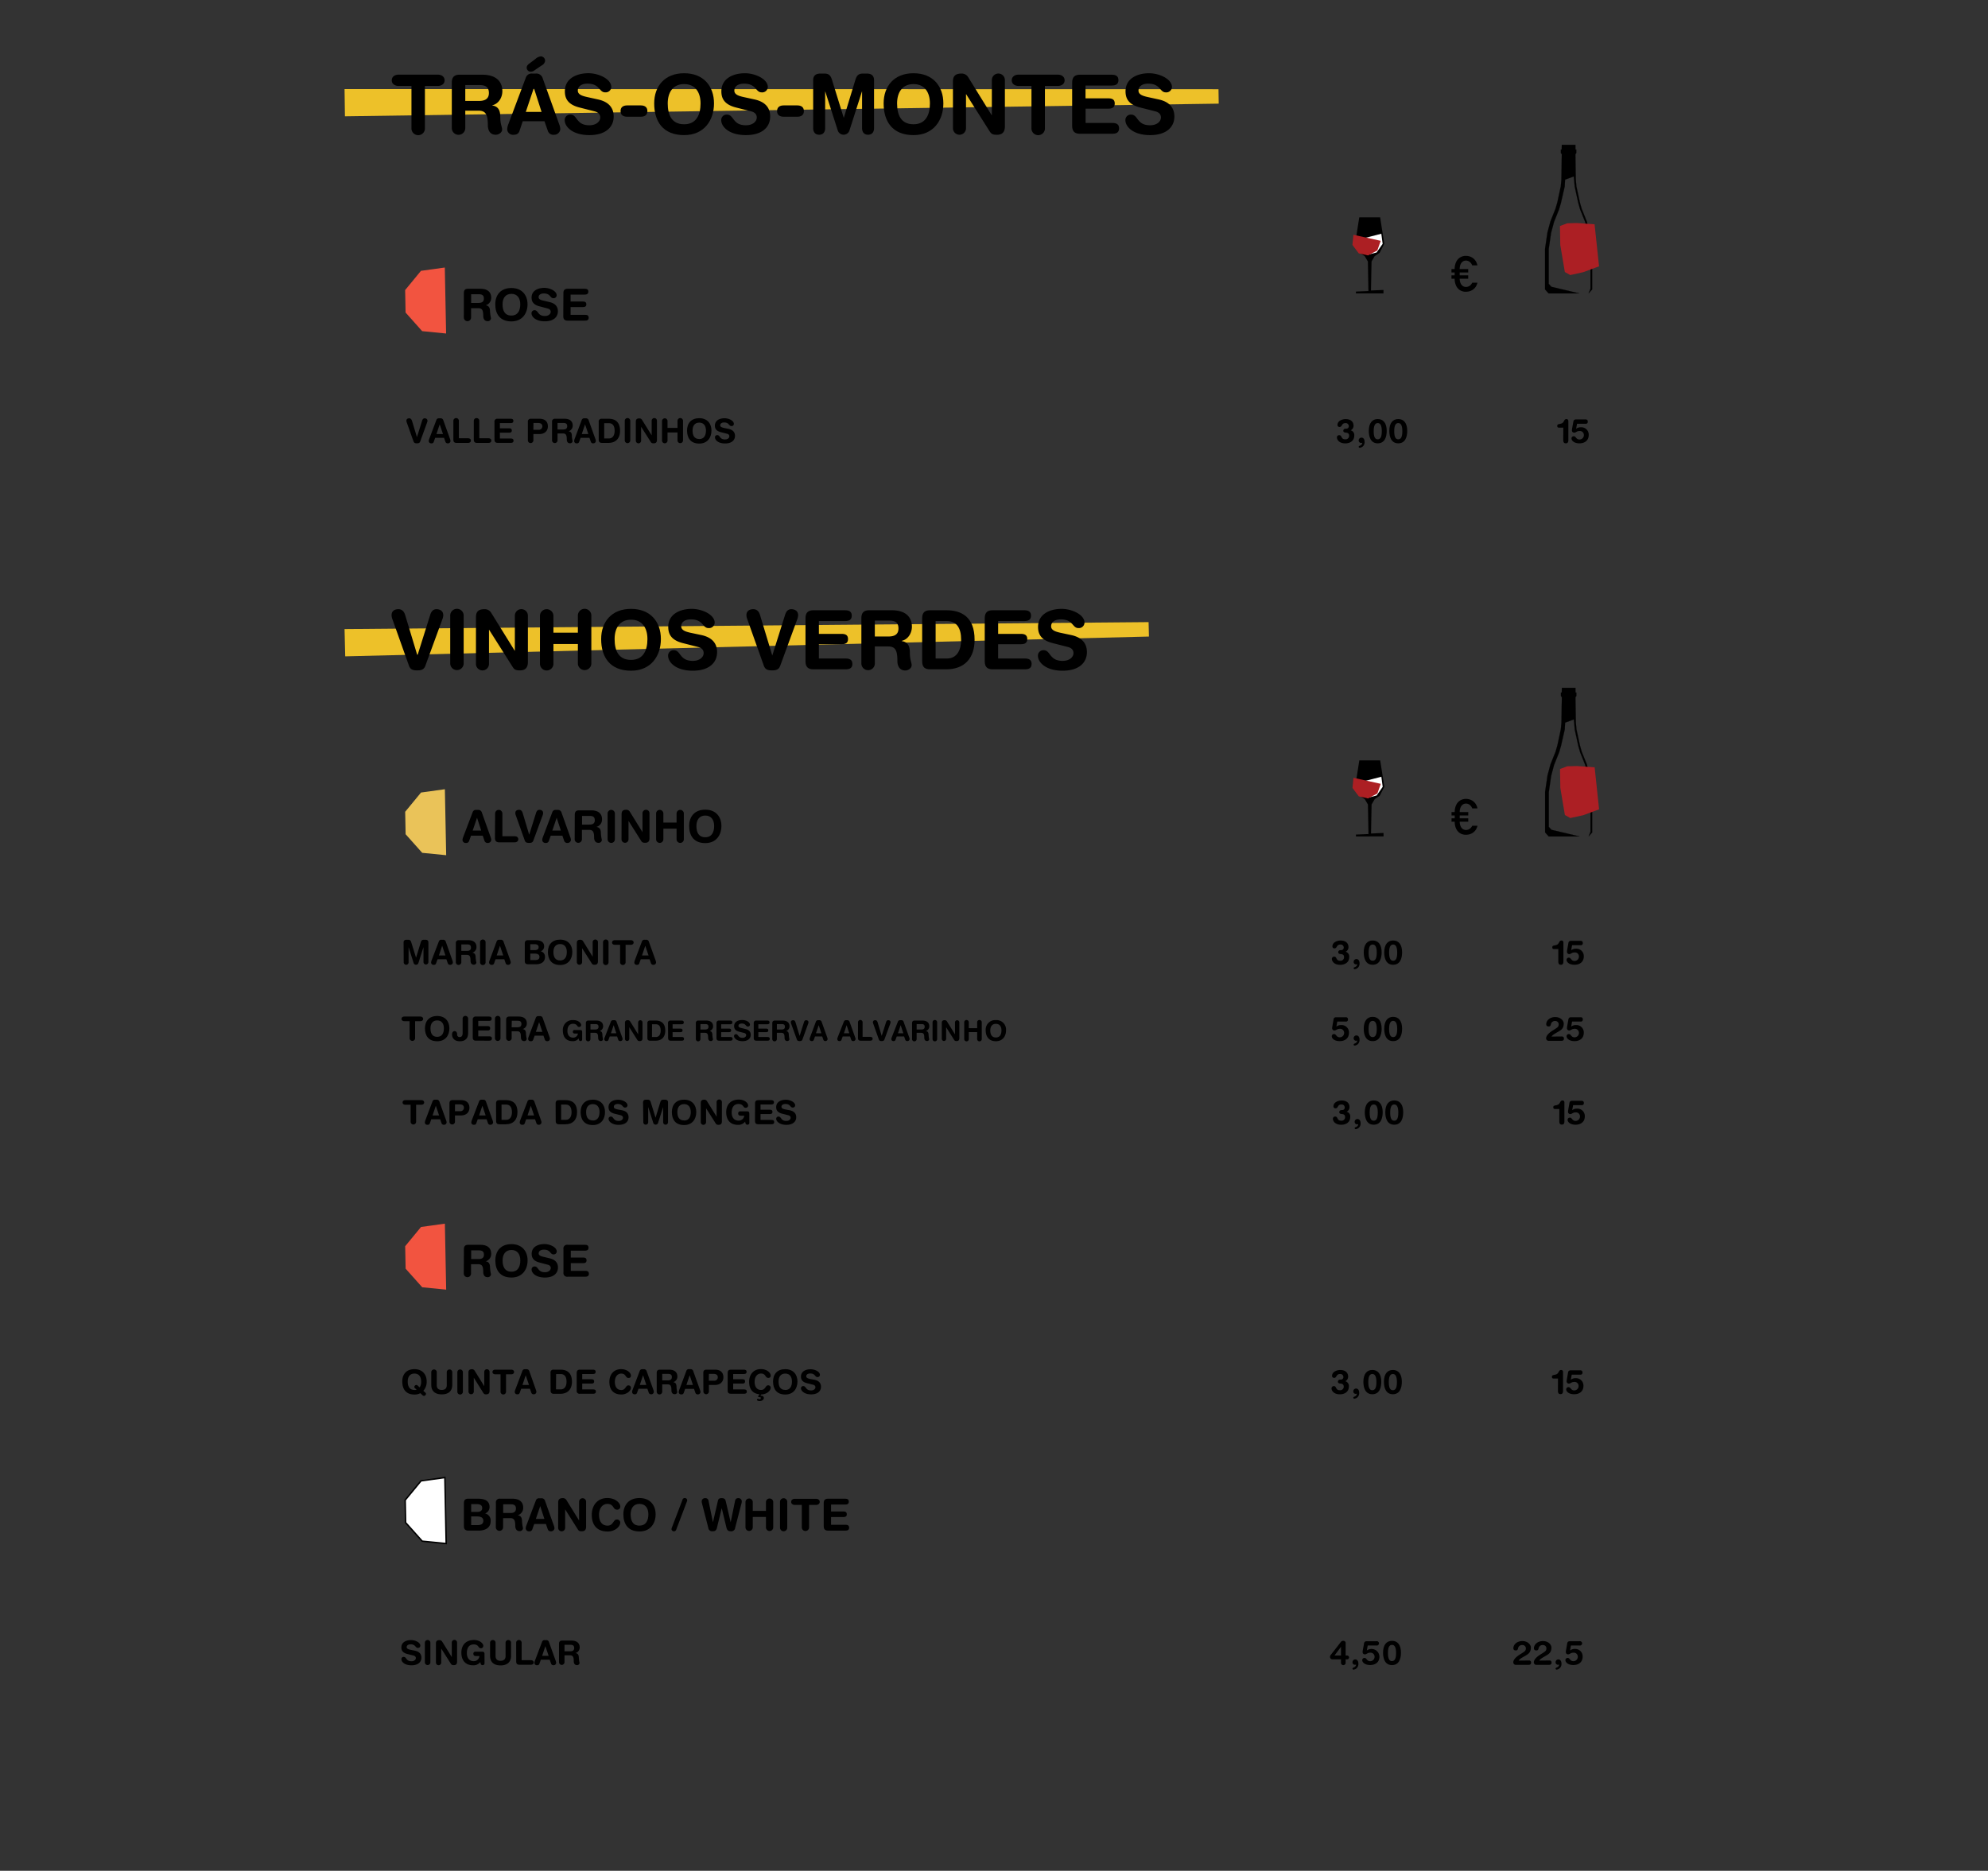 <svg id="Layer_1" data-name="Layer 1" xmlns="http://www.w3.org/2000/svg" xmlns:xlink="http://www.w3.org/1999/xlink" viewBox="0 0 914.7 860.83"><rect x="0" y="0" width="914.7" height="860.83" fill="#333333" stroke="none"/><defs><style>.cls-1{fill:none;clip-rule:evenodd;}.cls-12,.cls-2{stroke:#000;}.cls-2{stroke-linecap:round;stroke-linejoin:round;stroke-width:0.06px;}.cls-2,.cls-3{fill-rule:evenodd;}.cls-3{fill:#ac1f24;}.cls-12,.cls-4{fill:#fff;}.cls-5{fill:#ac1f23;}.cls-6{fill:#edc129;}.cls-7{fill:#f25440;}.cls-8{clip-path:url(#clip-path);}.cls-9{fill:#eac359;}.cls-10{clip-path:url(#clip-path-2);}.cls-11{clip-path:url(#clip-path-3);}.cls-12{stroke-miterlimit:10;stroke-width:0.66px;}.cls-13{clip-path:url(#clip-path-4);}.cls-14{clip-path:url(#clip-path-5);}.cls-15{clip-path:url(#clip-path-6);}</style><clipPath id="clip-path"><polygon class="cls-1" points="182.47 494.17 733.69 494.17 733.69 528.45 182.47 528.45 182.47 494.17 182.47 494.17"/></clipPath><clipPath id="clip-path-2"><polygon class="cls-1" points="181.99 420.57 733.21 420.57 733.21 454.85 181.99 454.85 181.99 420.57 181.99 420.57"/></clipPath><clipPath id="clip-path-3"><polygon class="cls-1" points="181.99 455.71 733.21 455.71 733.21 489.99 181.99 489.99 181.99 455.71 181.99 455.71"/></clipPath><clipPath id="clip-path-4"><polygon class="cls-1" points="181.84 618.18 733.05 618.18 733.05 652.46 181.84 652.46 181.84 618.18 181.84 618.18"/></clipPath><clipPath id="clip-path-5"><polygon class="cls-1" points="181.46 742.84 732.67 742.84 732.67 777.12 181.46 777.12 181.46 742.84 181.46 742.84"/></clipPath><clipPath id="clip-path-6"><polygon class="cls-1" points="184.28 180.64 735.5 180.64 735.5 214.93 184.28 214.93 184.28 180.64 184.28 180.64"/></clipPath></defs><polygon class="cls-2" points="725.04 82.63 724.86 70.95 725.27 70.42 725.27 68.81 724.89 68.81 724.86 66.64 718.6 66.64 718.56 68.81 718.18 68.81 718.18 70.42 718.6 70.95 718.41 82.63 718.14 85.71 716.55 93.11 715.69 96.05 713.37 101.86 712 106.96 710.89 114.48 710.89 133.18 712.53 135.01 726.67 135.01 713.8 131.96 712.59 130.61 712.59 114.54 713.68 107.12 715.03 102.1 717.35 96.31 718.22 93.31 719.93 85.83 720.11 82.67 724.11 81.17 724.26 82.67 724.54 85.83 726.16 93.3 727.01 96.31 729.34 102.1 730.68 107.12 731.78 114.54 731.78 132.88 730.92 135.01 732.56 133.18 732.56 114.48 731.45 106.96 730.08 101.86 727.75 96.05 726.91 93.11 725.31 85.71 725.04 82.63 725.04 82.63"/><polygon class="cls-3" points="733.68 103.21 725.59 102.63 721.12 102.74 717.75 103.99 717.9 112.72 720 125.16 722.49 126.56 728.46 125.24 735.74 122.55 733.68 103.21 733.68 103.21"/><polygon points="635.02 100.01 636.92 112.16 634.77 116.34 632.52 117.84 631.06 120.32 630.81 133.67 636.55 133.41 636.55 135 630.22 135 630.22 135.01 623.88 135.01 623.88 134.16 629.62 133.92 629.38 120.33 627.91 117.85 625.66 116.35 623.51 112.17 625.41 100.01 635.02 100.01"/><polygon class="cls-4" points="633.4 116.17 636.18 112.2 635.56 107.55 623.11 110.75 624.8 115.12 629.16 117.26 633.4 116.17"/><polygon class="cls-5" points="629.46 117.52 633.73 115.23 635.28 110.81 622.73 108.04 622.27 112.7 625.18 116.58 629.46 117.52"/><path d="M667.84,123.81h7.7v1.56h-7.7Zm0,2.87h7.7v1.56h-7.7Zm3.93,6.86a4.93,4.93,0,0,1-1.82-2.12,7.37,7.37,0,0,1-.65-3.18V123.8a7.37,7.37,0,0,1,.65-3.18,4.8,4.8,0,0,1,4.55-2.88,5.44,5.44,0,0,1,2.42.54,5.07,5.07,0,0,1,1.85,1.53,5.55,5.55,0,0,1,1,2.3h-2.4a3.71,3.71,0,0,0-.67-1.16,3.12,3.12,0,0,0-1-.77,2.66,2.66,0,0,0-1.19-.28,2.54,2.54,0,0,0-1.53.49,3,3,0,0,0-1,1.36,5.4,5.4,0,0,0-.36,2v4.44a5.31,5.31,0,0,0,.36,2,3,3,0,0,0,1,1.36,2.53,2.53,0,0,0,1.53.48,3,3,0,0,0,1.18-.24,3.06,3.06,0,0,0,1-.7,3.29,3.29,0,0,0,.68-1h2.4a5.14,5.14,0,0,1-1,2.18,5,5,0,0,1-1.85,1.45,5.55,5.55,0,0,1-2.41.52A5,5,0,0,1,671.77,133.54Z"/><polygon class="cls-6" points="560.64 41.04 560.74 47.69 158.71 53.52 158.53 40.97 560.64 41.04"/><path d="M189.32,39.55h-5.86c-1.77,0-3.2-.9-3.2-2.6s1.43-2.61,3.2-2.61h17.9c1.77,0,3.21.91,3.21,2.61s-1.44,2.6-3.21,2.6h-5.85V58.92a3.1,3.1,0,1,1-6.19,0Z"/><path d="M207.88,38c0-2.76,1.44-3.63,3.63-3.63h10.3c7.37,0,9.33,4,9.33,7.55,0,3-1.74,5.86-4.68,6.54v.07c3.17.45,3.73,2.76,3.73,5.51,0,3.14.84,4.31.84,5.59S229.55,62,228.12,62c-3.4,0-3.66-3.29-3.66-4.38,0-4.76-.87-6.69-4.27-6.69h-6.11v8a3.1,3.1,0,0,1-6.2,0Zm6.2,8.45h6.19c2.34,0,4.68-.6,4.68-3.66,0-2.9-1.78-3.66-4.49-3.66h-6.38Z"/><path d="M241.93,35.74a2.8,2.8,0,0,1,3-1.89h1.47a3.06,3.06,0,0,1,3.33,2.27l7.47,20.8a8.32,8.32,0,0,1,.6,2.38,2.82,2.82,0,0,1-2.9,2.72,2.67,2.67,0,0,1-2.8-1.7l-1.58-4.53h-10L239,60.32c-.42,1.2-1.28,1.7-2.76,1.7a2.64,2.64,0,0,1-2.87-2.72,8.34,8.34,0,0,1,.61-2.38Zm3.74,4.83h-.08l-3.66,10.91h7.25Zm.6-13.36a4.58,4.58,0,0,1,2.53-1.28,2,2,0,0,1,2,2.07,2.61,2.61,0,0,1-1.4,2l-3.39,2.3a2.74,2.74,0,0,1-1.74.68,1.84,1.84,0,0,1-1.93-1.85c0-.68.27-1.13,1.1-1.81Z"/><path d="M275.26,45.78c5.66,1.29,7.1,4.65,7.1,7.82,0,4.9-3.7,8.57-11.18,8.57-7.85,0-11.36-3.93-11.36-6.87a2.49,2.49,0,0,1,2.61-2.57c3.35,0,2.49,4.91,8.75,4.91,3.21,0,5-1.78,5-3.59,0-1.09-.53-2.3-2.65-2.83l-7-1.78C260.92,48,259.9,44.91,259.9,42c0-6,5.58-8.31,10.83-8.31,4.83,0,10.53,2.72,10.53,6.35a2.57,2.57,0,0,1-2.83,2.45c-2.87,0-2.34-4-8.12-4-2.86,0-4.45,1.32-4.45,3.21s2.27,2.49,4.23,2.94Z"/><path d="M294.81,48.5c1.7,0,3.06.68,3.06,2.61s-1.36,2.6-3.06,2.6h-6.23c-1.7,0-3.06-.68-3.06-2.6s1.36-2.61,3.06-2.61Z"/><path d="M314.78,33.7c8.91,0,13.74,5.93,13.74,13.89,0,7.67-4.46,14.58-13.74,14.58C305,62.17,301,55.82,301,47.59,301,39.63,305.87,33.7,314.78,33.7Zm0,23.48c5.62,0,7.55-4.38,7.55-9.59s-2.49-8.9-7.55-8.9-7.55,3.7-7.55,8.9S309,57.18,314.78,57.18Z"/><path d="M347.28,45.78c5.66,1.29,7.09,4.65,7.09,7.82,0,4.9-3.7,8.57-11.17,8.57-7.85,0-11.36-3.93-11.36-6.87a2.49,2.49,0,0,1,2.6-2.57c3.36,0,2.49,4.91,8.76,4.91,3.21,0,5-1.78,5-3.59,0-1.09-.53-2.3-2.64-2.83l-7-1.78c-5.63-1.43-6.65-4.53-6.65-7.43,0-6,5.59-8.31,10.84-8.31,4.83,0,10.53,2.72,10.53,6.35a2.57,2.57,0,0,1-2.83,2.45c-2.87,0-2.34-4-8.12-4-2.87,0-4.45,1.32-4.45,3.21s2.26,2.49,4.22,2.94Z"/><path d="M366.83,48.5c1.69,0,3.05.68,3.05,2.61s-1.36,2.6-3.05,2.6H360.6c-1.7,0-3.06-.68-3.06-2.6s1.36-2.61,3.06-2.61Z"/><path d="M374.15,36.91c0-2.49,1.7-3.06,3.36-3.06h1.81c1.92,0,2.83.76,3.47,2.83l5.4,17.45h.08l5.32-17.45c.64-2.07,1.55-2.83,3.47-2.83h1.74c1.66,0,3.36.57,3.36,3.06V59c0,1.54-.76,3-2.76,3s-2.75-1.48-2.75-3V42.16h-.08l-5.77,18a2.83,2.83,0,0,1-5.29,0l-5.78-18h-.07V59c0,1.54-.76,3-2.76,3s-2.75-1.48-2.75-3Z"/><path d="M420.31,33.7c8.91,0,13.74,5.93,13.74,13.89,0,7.67-4.45,14.58-13.74,14.58-9.74,0-13.74-6.35-13.74-14.58C406.57,39.63,411.4,33.7,420.31,33.7Zm0,23.48c5.63,0,7.55-4.38,7.55-9.59s-2.49-8.9-7.55-8.9-7.55,3.7-7.55,8.9S414.5,57.18,420.31,57.18Z"/><path d="M438.46,37.48c0-2.57,1.25-3.63,3.89-3.63a3.42,3.42,0,0,1,3.1,1.63L456.28,53h.08V36.84a3,3,0,1,1,6,0V58.17c0,2.45-1.06,3.85-3.66,3.85-2,0-2.61-.42-3.4-1.67l-10.76-17h-.07V59a3,3,0,1,1-6,0Z"/><path d="M474.59,39.55h-5.86c-1.77,0-3.21-.9-3.21-2.6s1.44-2.61,3.21-2.61h17.9c1.77,0,3.21.91,3.21,2.61s-1.44,2.6-3.21,2.6h-5.85V58.92a3.1,3.1,0,1,1-6.19,0Z"/><path d="M493.31,38c0-2.76,1.43-3.63,3.62-3.63h14.53c1.81,0,3.14.53,3.14,2.5s-1.33,2.49-3.14,2.49h-12v5.89H510c1.62,0,2.91.45,2.91,2.37S511.61,50,510,50H499.5v6.57h12.27c1.81,0,3.13.53,3.13,2.49s-1.32,2.49-3.13,2.49H496.93c-2.19,0-3.62-.86-3.62-3.62Z"/><path d="M533.24,45.78c5.66,1.29,7.1,4.65,7.1,7.82,0,4.9-3.7,8.57-11.18,8.57-7.85,0-11.36-3.93-11.36-6.87a2.49,2.49,0,0,1,2.61-2.57c3.36,0,2.49,4.91,8.75,4.91,3.21,0,5-1.78,5-3.59,0-1.09-.53-2.3-2.65-2.83l-7-1.78c-5.62-1.43-6.64-4.53-6.64-7.43,0-6,5.58-8.31,10.83-8.31,4.83,0,10.53,2.72,10.53,6.35a2.57,2.57,0,0,1-2.83,2.45c-2.87,0-2.34-4-8.11-4-2.87,0-4.46,1.32-4.46,3.21s2.27,2.49,4.23,2.94Z"/><path d="M213.43,134.82c0-1.49.77-1.95,1.95-1.95H221c4,0,5,2.18,5,4.07a3.51,3.51,0,0,1-2.53,3.53v0c1.72.25,2,1.49,2,3a19.67,19.67,0,0,0,.45,3,1.47,1.47,0,0,1-1.57,1.31c-1.83,0-2-1.78-2-2.37,0-2.56-.46-3.6-2.3-3.6h-3.3v4.3a1.67,1.67,0,0,1-3.34,0Zm3.34,4.57h3.34c1.27,0,2.53-.33,2.53-2s-1-2-2.43-2h-3.44Z"/><path d="M235.3,132.52c4.81,0,7.42,3.2,7.42,7.5,0,4.14-2.4,7.87-7.42,7.87-5.26,0-7.42-3.42-7.42-7.87S230.49,132.52,235.3,132.52Zm0,12.68c3,0,4.08-2.37,4.08-5.18s-1.34-4.81-4.08-4.81-4.07,2-4.07,4.81S232.16,145.2,235.3,145.2Z"/><path d="M252.86,139c3.06.7,3.83,2.51,3.83,4.22,0,2.65-2,4.63-6,4.63-4.24,0-6.14-2.12-6.14-3.71a1.35,1.35,0,0,1,1.41-1.39c1.82,0,1.35,2.65,4.73,2.65,1.73,0,2.69-.95,2.69-1.93,0-.59-.28-1.25-1.43-1.53l-3.77-1c-3-.77-3.59-2.45-3.59-4,0-3.26,3-4.48,5.86-4.48,2.6,0,5.68,1.47,5.68,3.42a1.39,1.39,0,0,1-1.53,1.33c-1.55,0-1.26-2.18-4.38-2.18-1.55,0-2.4.71-2.4,1.73s1.22,1.35,2.28,1.59Z"/><path d="M259.23,134.82c0-1.49.77-1.95,2-1.95H269c1,0,1.7.28,1.7,1.34s-.72,1.35-1.7,1.35h-6.46v3.18h5.67c.87,0,1.57.24,1.57,1.28s-.7,1.28-1.57,1.28h-5.67v3.55h6.63c1,0,1.69.29,1.69,1.35s-.71,1.34-1.69,1.34h-8c-1.19,0-2-.47-2-1.95Z"/><polygon class="cls-7" points="186.41 133.47 193.69 124.62 204.66 123.1 205.26 153.46 194.24 152.37 186.61 143.81 186.41 133.47"/><g class="cls-8"><path d="M188.93,508.34h-2.39c-.73,0-1.31-.37-1.31-1.06s.58-1.07,1.31-1.07h7.31c.72,0,1.31.37,1.31,1.07s-.59,1.06-1.31,1.06h-2.39v7.92a1.27,1.27,0,0,1-2.53,0Z"/><path d="M199,506.79a1.14,1.14,0,0,1,1.23-.78h.6a1.25,1.25,0,0,1,1.36.93l3.06,8.5a3.54,3.54,0,0,1,.24,1,1.15,1.15,0,0,1-1.18,1.11,1.1,1.1,0,0,1-1.15-.69l-.64-1.85h-4.08l-.66,1.85a1,1,0,0,1-1.13.69,1.08,1.08,0,0,1-1.17-1.11,3.55,3.55,0,0,1,.25-1Zm1.53,2h0l-1.5,4.46h3Z"/><path d="M206.8,507.7c0-1.13.58-1.49,1.48-1.49h3.87c2.13,0,3.84,1.05,3.84,3.52,0,2-1.4,3.52-3.85,3.52h-2.81v3a1.27,1.27,0,0,1-2.53,0Zm2.53,3.6h2.36a1.6,1.6,0,0,0,1.77-1.57c0-1.11-.78-1.57-2-1.57h-2.1Z"/><path d="M220.42,506.79a1.15,1.15,0,0,1,1.24-.78h.6a1.25,1.25,0,0,1,1.36.93l3,8.5a3.55,3.55,0,0,1,.25,1,1.15,1.15,0,0,1-1.19,1.11,1.08,1.08,0,0,1-1.14-.69l-.65-1.85h-4.07l-.67,1.85a1,1,0,0,1-1.12.69,1.08,1.08,0,0,1-1.18-1.11,3.55,3.55,0,0,1,.25-1Zm1.53,2h0l-1.5,4.46h3Z"/><path d="M228.23,507.7c0-1.13.59-1.49,1.48-1.49h3.09c2.76,0,5.29,1.21,5.29,5.56,0,3.52-2,5.55-5.34,5.55h-3c-.89,0-1.48-.35-1.48-1.48Zm2.53,7.59h2.13c2,0,2.67-1.81,2.67-3.52,0-2.19-.83-3.52-2.69-3.52h-2.11Z"/><path d="M242.7,506.79a1.15,1.15,0,0,1,1.24-.78h.6a1.25,1.25,0,0,1,1.36.93l3,8.5a3.55,3.55,0,0,1,.25,1,1.15,1.15,0,0,1-1.19,1.11,1.08,1.08,0,0,1-1.14-.69l-.65-1.85h-4.07l-.66,1.85a1,1,0,0,1-1.13.69,1.08,1.08,0,0,1-1.17-1.11,3.54,3.54,0,0,1,.24-1Zm1.53,2h0l-1.5,4.46h3Z"/><path d="M255.65,507.7c0-1.13.59-1.49,1.48-1.49h3.09c2.76,0,5.29,1.21,5.29,5.56,0,3.52-2,5.55-5.34,5.55h-3c-.89,0-1.48-.35-1.48-1.48Zm2.53,7.59h2.13c2,0,2.67-1.81,2.67-3.52,0-2.19-.84-3.52-2.69-3.52h-2.11Z"/><path d="M272.76,506c3.64,0,5.62,2.42,5.62,5.68s-1.82,6-5.62,6c-4,0-5.61-2.59-5.61-6S269.12,506,272.76,506Zm0,9.6c2.3,0,3.09-1.79,3.09-3.92s-1-3.64-3.09-3.64-3.08,1.51-3.08,3.64S270.39,515.55,272.76,515.55Z"/><path d="M286.31,510.89c2.31.52,2.9,1.9,2.9,3.19,0,2-1.51,3.5-4.57,3.5S280,516,280,514.78a1,1,0,0,1,1.06-1c1.38,0,1,2,3.58,2,1.31,0,2-.72,2-1.46,0-.45-.22-.94-1.08-1.16l-2.85-.72c-2.3-.59-2.72-1.86-2.72-3,0-2.47,2.28-3.4,4.43-3.4,2,0,4.3,1.11,4.3,2.59a1.05,1.05,0,0,1-1.16,1c-1.17,0-1-1.65-3.31-1.65-1.17,0-1.82.54-1.82,1.31s.92,1,1.73,1.2Z"/><path d="M295.88,507.26c0-1,.69-1.25,1.37-1.25H298c.79,0,1.16.31,1.42,1.16l2.21,7.13h0l2.17-7.13c.27-.85.63-1.16,1.42-1.16H306c.68,0,1.37.24,1.37,1.25v9a1.13,1.13,0,1,1-2.25,0v-6.88h0l-2.36,7.37a1.16,1.16,0,0,1-2.16,0l-2.36-7.37h0v6.88a1.13,1.13,0,1,1-2.25,0Z"/><path d="M314.75,506c3.64,0,5.61,2.42,5.61,5.68s-1.82,6-5.61,6c-4,0-5.62-2.59-5.62-6S311.11,506,314.75,506Zm0,9.6c2.3,0,3.08-1.79,3.08-3.92s-1-3.64-3.08-3.64-3.09,1.51-3.09,3.64S312.37,515.55,314.75,515.55Z"/><path d="M322.43,507.49c0-1,.51-1.48,1.59-1.48a1.39,1.39,0,0,1,1.27.67l4.43,7.14h0v-6.59a1.22,1.22,0,1,1,2.43,0V516c0,1-.43,1.57-1.49,1.57-.81,0-1.07-.17-1.39-.68l-4.4-6.94h0v6.4a1.22,1.22,0,0,1-2.44,0Z"/><path d="M344.79,516.67a.83.83,0,0,1-.86.85c-.73,0-.93-.45-1.08-1.43a3.92,3.92,0,0,1-3.31,1.49c-3.91,0-5.41-2.7-5.41-5.81,0-3.75,2.35-5.82,5.79-5.82,2.8,0,4.3,1.68,4.3,2.67a1.06,1.06,0,0,1-1.19,1.11c-1.25,0-.79-1.74-3.25-1.74-1.75,0-3.12,1.14-3.12,3.95,0,2.19,1.08,3.7,3.15,3.7a2.54,2.54,0,0,0,2.63-2.27h-1.65c-.54,0-1.14-.2-1.14-1a.89.89,0,0,1,1-1h3.12c.74,0,1,.37,1,1.06Z"/><path d="M347.4,507.7c0-1.13.59-1.49,1.48-1.49h5.94c.74,0,1.28.22,1.28,1s-.54,1-1.28,1h-4.89v2.41h4.29c.66,0,1.19.18,1.19,1s-.53,1-1.19,1h-4.29v2.69h5c.74,0,1.28.21,1.28,1s-.54,1-1.28,1h-6.06c-.89,0-1.48-.35-1.48-1.48Z"/><path d="M363.45,510.89c2.31.52,2.9,1.9,2.9,3.19,0,2-1.51,3.5-4.57,3.5s-4.64-1.6-4.64-2.8a1,1,0,0,1,1.06-1c1.37,0,1,2,3.58,2,1.31,0,2-.72,2-1.46,0-.45-.22-.94-1.08-1.16l-2.86-.72c-2.3-.59-2.71-1.86-2.71-3,0-2.47,2.28-3.4,4.43-3.4,2,0,4.3,1.11,4.3,2.59a1.05,1.05,0,0,1-1.16,1c-1.17,0-.95-1.65-3.31-1.65-1.18,0-1.83.54-1.83,1.31s.93,1,1.73,1.2Z"/><path d="M614.35,513.77c1.38,0,.64,1.9,2.76,1.9a1.6,1.6,0,0,0,1.78-1.66c0-.75-.32-1.29-1.39-1.39-.43,0-1.28-.13-1.28-.84s.46-1,1.34-1a1.11,1.11,0,0,0,1.17-1.2,1.37,1.37,0,0,0-1.54-1.36c-1.86,0-1.43,1.76-2.65,1.76-.53,0-1-.23-1-.92,0-1.88,2.23-2.69,3.73-2.69,2.67,0,3.65,1.5,3.65,3a2.3,2.3,0,0,1-1.31,2.16,2.25,2.25,0,0,1,1.65,2.4c0,2.44-1.88,3.61-4.16,3.61-2.9,0-3.81-1.8-3.81-2.67A1,1,0,0,1,614.35,513.77Z"/><path d="M624.57,514.9c1,0,1.45.89,1.45,1.94a2.61,2.61,0,0,1-.79,2.07,2.66,2.66,0,0,1-1.4.66.47.47,0,0,1-.53-.46c0-.68,1.56-.32,1.64-1.9a1,1,0,0,1-.53.14,1.11,1.11,0,0,1-1.11-1.19A1.27,1.27,0,0,1,624.57,514.9Z"/><path d="M632.07,506.35c2.5,0,4.12,1.81,4.12,5.45,0,2.73-.87,5.72-4.12,5.72s-4.12-3-4.12-5.72C628,508.16,629.57,506.35,632.07,506.35Zm0,9.32c1.19,0,1.86-1,1.86-3.73,0-2.32-.5-3.74-1.86-3.74s-1.87,1.42-1.87,3.74C630.2,514.7,630.88,515.67,632.07,515.67Z"/><path d="M641.51,506.35c2.5,0,4.12,1.81,4.12,5.45,0,2.73-.86,5.72-4.12,5.72s-4.12-3-4.12-5.72C637.39,508.16,639,506.35,641.51,506.35Zm0,9.32c1.19,0,1.87-1,1.87-3.73,0-2.32-.51-3.74-1.87-3.74s-1.87,1.42-1.87,3.74C639.64,514.7,640.32,515.67,641.51,515.67Z"/><path d="M717.47,510.3h-2c-.51,0-.79-.18-.79-.82s.31-.72,1.11-.87l.57-.13c1.72-.37,1.24-2.13,2.55-2.13.49,0,.89.22.89,1v8.76c0,.81-.3,1.36-1.17,1.36s-1.17-.55-1.17-1.36Z"/><path d="M722.11,507.53a1.1,1.1,0,0,1,1-1h4.63a.9.9,0,0,1,1,1,.89.89,0,0,1-1,1h-3.93l-.42,2.31,0,0a3.33,3.33,0,0,1,2.15-.71,3.41,3.41,0,0,1,3.65,3.55c0,2.48-1.79,3.84-4.26,3.84-2.66,0-3.65-1.39-3.65-2.19a1,1,0,0,1,1.11-1.06c.94,0,.94,1.49,2.58,1.49a2,2,0,0,0,2-2,1.84,1.84,0,0,0-2.08-1.9c-1.22,0-1.59.76-2.36.76a1,1,0,0,1-1.07-1,4.15,4.15,0,0,1,.08-.82Z"/></g><path d="M217.49,373.67a1.5,1.5,0,0,1,1.63-1h.8a1.65,1.65,0,0,1,1.79,1.22l4,11.23a4.69,4.69,0,0,1,.32,1.29,1.52,1.52,0,0,1-1.57,1.46,1.44,1.44,0,0,1-1.51-.91l-.85-2.45h-5.38l-.88,2.45a1.34,1.34,0,0,1-1.49.91,1.42,1.42,0,0,1-1.55-1.46,4.71,4.71,0,0,1,.33-1.29Zm2,2.6h0l-2,5.9h3.91Z"/><path d="M227.81,374.32a1.67,1.67,0,1,1,3.34,0v10.46h5.59c1,0,1.73.48,1.73,1.4s-.77,1.41-1.73,1.41h-7c-1.19,0-2-.47-2-2Z"/><path d="M245.43,386.69c-.35,1-1,1.16-2,1.16s-1.69-.2-2-1.16l-4.12-11.58a2.89,2.89,0,0,1-.2-1c0-1.12.85-1.48,1.69-1.48s1.39.47,1.69,1.46l3,10h0l3.14-10c.31-1,.79-1.46,1.57-1.46s1.69.36,1.69,1.48a2.89,2.89,0,0,1-.2,1Z"/><path d="M254.14,373.67a1.5,1.5,0,0,1,1.63-1h.79a1.65,1.65,0,0,1,1.8,1.22l4,11.23a4.38,4.38,0,0,1,.33,1.29,1.52,1.52,0,0,1-1.57,1.46,1.44,1.44,0,0,1-1.51-.91l-.86-2.45H253.4l-.87,2.45a1.36,1.36,0,0,1-1.49.91,1.42,1.42,0,0,1-1.55-1.46,4.69,4.69,0,0,1,.32-1.29Zm2,2.6h0l-2,5.9h3.91Z"/><path d="M264.46,374.87c0-1.49.77-2,2-2H272c4,0,5,2.18,5,4.08a3.49,3.49,0,0,1-2.52,3.52v.05c1.71.24,2,1.48,2,3a19.87,19.87,0,0,0,.45,3,1.47,1.47,0,0,1-1.57,1.3c-1.83,0-2-1.77-2-2.36,0-2.57-.47-3.61-2.31-3.61h-3.3v4.3a1.67,1.67,0,0,1-3.34,0Zm3.34,4.56h3.34c1.27,0,2.53-.32,2.53-2s-1-2-2.43-2H267.8Z"/><path d="M279.57,374.32a1.67,1.67,0,0,1,3.34,0v11.86a1.67,1.67,0,0,1-3.34,0Z"/><path d="M286,374.6c0-1.38.67-2,2.1-2a1.84,1.84,0,0,1,1.67.87l5.85,9.44h0v-8.7a1.61,1.61,0,1,1,3.22,0v11.51c0,1.33-.57,2.08-2,2.08-1.06,0-1.41-.22-1.84-.89l-5.81-9.18h0v8.46a1.61,1.61,0,0,1-3.22,0Z"/><path d="M301.88,374.32a1.67,1.67,0,0,1,3.34,0v4.16h6.08v-4.16a1.67,1.67,0,1,1,3.34,0v11.86a1.67,1.67,0,1,1-3.34,0v-4.89h-6.08v4.89a1.67,1.67,0,0,1-3.34,0Z"/><path d="M324.51,372.56c4.81,0,7.42,3.2,7.42,7.51,0,4.14-2.4,7.87-7.42,7.87-5.26,0-7.42-3.43-7.42-7.87S319.7,372.56,324.51,372.56Zm0,12.68c3,0,4.08-2.36,4.08-5.17s-1.35-4.81-4.08-4.81-4.08,2-4.08,4.81S321.37,385.24,324.51,385.24Z"/><polygon class="cls-9" points="186.43 373.52 193.72 364.67 204.69 363.15 205.29 393.51 194.27 392.42 186.63 383.86 186.43 373.52"/><g class="cls-10"><path d="M185.69,433.66c0-1,.69-1.25,1.37-1.25h.74c.79,0,1.16.31,1.42,1.16l2.21,7.12h0l2.18-7.12c.26-.85.63-1.16,1.41-1.16h.71c.68,0,1.38.23,1.38,1.25v9a1.13,1.13,0,1,1-2.26,0V435.8h0l-2.36,7.38a1.16,1.16,0,0,1-2.16,0L188,435.8h0v6.88a1.13,1.13,0,1,1-2.25,0Z"/><path d="M201.92,433.18a1.15,1.15,0,0,1,1.24-.77h.6a1.25,1.25,0,0,1,1.36.93l3,8.5a3.46,3.46,0,0,1,.25,1,1.15,1.15,0,0,1-1.19,1.11,1.08,1.08,0,0,1-1.14-.69l-.65-1.86h-4.07l-.67,1.86a1,1,0,0,1-1.12.69,1.07,1.07,0,0,1-1.17-1.11,3.45,3.45,0,0,1,.24-1Zm1.53,2h0l-1.5,4.45h3Z"/><path d="M209.73,434.09a1.29,1.29,0,0,1,1.48-1.48h4.21c3,0,3.81,1.65,3.81,3.09a2.64,2.64,0,0,1-1.91,2.66v0c1.3.18,1.53,1.12,1.53,2.25a14.88,14.88,0,0,0,.34,2.28,1.12,1.12,0,0,1-1.19,1c-1.39,0-1.5-1.34-1.5-1.79,0-1.94-.35-2.73-1.74-2.73h-2.5v3.25a1.27,1.27,0,1,1-2.53,0Zm2.53,3.46h2.53c1,0,1.91-.25,1.91-1.5s-.72-1.49-1.83-1.49h-2.61Z"/><path d="M220.89,433.68a1.27,1.27,0,1,1,2.53,0v9a1.27,1.27,0,1,1-2.53,0Z"/><path d="M228.51,433.18a1.15,1.15,0,0,1,1.23-.77h.61a1.24,1.24,0,0,1,1.35.93l3.06,8.5a3.45,3.45,0,0,1,.24,1,1.15,1.15,0,0,1-1.18,1.11,1.08,1.08,0,0,1-1.14-.69l-.65-1.86H228l-.66,1.86a1,1,0,0,1-1.13.69,1.08,1.08,0,0,1-1.17-1.11,3.46,3.46,0,0,1,.25-1Zm1.53,2h0l-1.5,4.45h3Z"/><path d="M241.46,434.09c0-1.12.58-1.48,1.48-1.48h3.36c1.85,0,4.06.42,4.06,2.87a2.36,2.36,0,0,1-1.56,2.25v0a2.49,2.49,0,0,1,1.94,2.67c0,2.33-1.89,3.29-4.09,3.29h-3.71c-.9,0-1.48-.36-1.48-1.48Zm2.53,3.09h2.08c1.19,0,1.76-.48,1.76-1.36,0-1.06-.9-1.36-1.84-1.36h-2Zm0,4.59h2.12c1,0,2.1-.2,2.1-1.48s-1.17-1.51-2.4-1.51H244Z"/><path d="M257.72,432.35c3.64,0,5.61,2.42,5.61,5.68s-1.82,6-5.61,6c-4,0-5.62-2.59-5.62-6S254.08,432.35,257.72,432.35Zm0,9.59c2.3,0,3.08-1.78,3.08-3.91s-1-3.64-3.08-3.64-3.09,1.51-3.09,3.64S255.34,441.94,257.72,441.94Z"/><path d="M265.4,433.89c0-1.05.51-1.48,1.59-1.48a1.4,1.4,0,0,1,1.27.66l4.43,7.15h0v-6.59a1.22,1.22,0,1,1,2.43,0v8.71c0,1-.43,1.58-1.49,1.58-.81,0-1.07-.17-1.39-.68l-4.4-6.94h0v6.4a1.22,1.22,0,0,1-2.44,0Z"/><path d="M277.46,433.68a1.27,1.27,0,1,1,2.53,0v9a1.27,1.27,0,1,1-2.53,0Z"/><path d="M285.31,434.74h-2.39c-.73,0-1.31-.37-1.31-1.06s.58-1.07,1.31-1.07h7.31c.72,0,1.31.37,1.31,1.07s-.59,1.06-1.31,1.06h-2.39v7.91a1.27,1.27,0,1,1-2.53,0Z"/><path d="M295.37,433.18a1.15,1.15,0,0,1,1.23-.77h.61a1.24,1.24,0,0,1,1.35.93l3.06,8.5a3.45,3.45,0,0,1,.24,1,1.15,1.15,0,0,1-1.18,1.11,1.1,1.1,0,0,1-1.15-.69l-.64-1.86h-4.08l-.66,1.86a1,1,0,0,1-1.13.69,1.08,1.08,0,0,1-1.17-1.11,3.46,3.46,0,0,1,.25-1Zm1.53,2h0l-1.5,4.45h3Z"/><path d="M613.88,440.17c1.37,0,.63,1.9,2.76,1.9a1.6,1.6,0,0,0,1.77-1.67c0-.74-.32-1.28-1.39-1.39-.43,0-1.28-.12-1.28-.83s.47-1,1.35-1a1.11,1.11,0,0,0,1.17-1.2,1.37,1.37,0,0,0-1.54-1.36c-1.87,0-1.44,1.76-2.66,1.76-.52,0-1-.23-1-.93,0-1.88,2.24-2.68,3.73-2.68,2.67,0,3.66,1.5,3.66,3a2.3,2.3,0,0,1-1.31,2.16,2.27,2.27,0,0,1,1.65,2.41c0,2.44-1.88,3.61-4.17,3.61-2.9,0-3.81-1.81-3.81-2.67A1.05,1.05,0,0,1,613.88,440.17Z"/><path d="M624.09,441.3c1,0,1.45.89,1.45,1.94a2.66,2.66,0,0,1-.78,2.07,2.81,2.81,0,0,1-1.41.66.46.46,0,0,1-.52-.46c0-.68,1.55-.33,1.63-1.9a1,1,0,0,1-.52.14,1.11,1.11,0,0,1-1.11-1.19A1.27,1.27,0,0,1,624.09,441.3Z"/><path d="M631.59,432.75c2.5,0,4.12,1.81,4.12,5.45,0,2.73-.86,5.72-4.12,5.72s-4.12-3-4.12-5.72C627.47,434.56,629.09,432.75,631.59,432.75Zm0,9.32c1.19,0,1.87-1,1.87-3.73,0-2.32-.51-3.74-1.87-3.74s-1.87,1.42-1.87,3.74C629.72,441.1,630.4,442.07,631.59,442.07Z"/><path d="M641,432.75c2.5,0,4.12,1.81,4.12,5.45,0,2.73-.86,5.72-4.12,5.72s-4.11-3-4.11-5.72C636.92,434.56,638.53,432.75,641,432.75Zm0,9.32c1.19,0,1.87-1,1.87-3.73,0-2.32-.51-3.74-1.87-3.74s-1.86,1.42-1.86,3.74C639.17,441.1,639.85,442.07,641,442.07Z"/><path d="M717,436.7h-2c-.51,0-.78-.19-.78-.82s.3-.72,1.11-.88l.57-.12c1.71-.37,1.23-2.13,2.54-2.13.5,0,.9.22.9,1.05v8.76c0,.8-.31,1.36-1.17,1.36s-1.18-.56-1.18-1.36Z"/><path d="M721.64,433.92a1.09,1.09,0,0,1,1-1h4.62a.9.9,0,0,1,1,1,.88.88,0,0,1-1,1h-3.93l-.42,2.32,0,0a3.33,3.33,0,0,1,2.15-.71,3.41,3.41,0,0,1,3.66,3.55c0,2.48-1.79,3.84-4.26,3.84-2.67,0-3.66-1.39-3.66-2.19a1,1,0,0,1,1.11-1.07c.94,0,.94,1.5,2.58,1.5a2,2,0,0,0,2-2,1.84,1.84,0,0,0-2.08-1.9c-1.22,0-1.59.75-2.36.75a1,1,0,0,1-1.06-1,5.12,5.12,0,0,1,.07-.82Z"/></g><g class="cls-11"><path d="M188.45,469.88h-2.39c-.72,0-1.31-.37-1.31-1.06s.59-1.07,1.31-1.07h7.31c.73,0,1.32.37,1.32,1.07s-.59,1.06-1.32,1.06H191v7.92a1.27,1.27,0,0,1-2.53,0Z"/><path d="M201.15,467.49c3.64,0,5.62,2.42,5.62,5.68s-1.83,5.95-5.62,5.95c-4,0-5.62-2.59-5.62-5.95S197.51,467.49,201.15,467.49Zm0,9.6c2.3,0,3.09-1.79,3.09-3.92s-1-3.64-3.09-3.64-3.08,1.51-3.08,3.64S198.77,477.09,201.15,477.09Z"/><path d="M215.39,475.39c0,2.33-1.29,3.73-3.79,3.73-3,0-3.61-2-3.61-3.11,0-.94.43-1.55,1.2-1.55s1.14.72,1.14,1.47a1.11,1.11,0,0,0,1.24,1.25c.83,0,1.29-.62,1.29-1.82v-6.54a1.27,1.27,0,1,1,2.53,0Z"/><path d="M217.52,469.24a1.3,1.3,0,0,1,1.49-1.49h5.93c.75,0,1.28.22,1.28,1s-.53,1-1.28,1h-4.89v2.41h4.29c.67,0,1.19.18,1.19,1s-.52,1-1.19,1h-4.29v2.69h5c.74,0,1.28.21,1.28,1s-.54,1-1.28,1H219c-.9,0-1.49-.35-1.49-1.48Z"/><path d="M227.75,468.82a1.27,1.27,0,1,1,2.53,0v9a1.27,1.27,0,0,1-2.53,0Z"/><path d="M232.89,469.24c0-1.13.59-1.49,1.48-1.49h4.22c3,0,3.81,1.66,3.81,3.09a2.66,2.66,0,0,1-1.92,2.67v0c1.3.18,1.53,1.13,1.53,2.25a14.88,14.88,0,0,0,.34,2.28,1.12,1.12,0,0,1-1.19,1c-1.39,0-1.49-1.34-1.49-1.79,0-1.94-.36-2.73-1.75-2.73h-2.5v3.26a1.27,1.27,0,0,1-2.53,0Zm2.53,3.45H238c1,0,1.91-.25,1.91-1.5s-.72-1.49-1.83-1.49h-2.61Z"/><path d="M246.53,468.33a1.15,1.15,0,0,1,1.24-.78h.6a1.25,1.25,0,0,1,1.36.93l3.05,8.5a3.55,3.55,0,0,1,.25,1,1.15,1.15,0,0,1-1.19,1.11,1.08,1.08,0,0,1-1.14-.69l-.65-1.85H246l-.67,1.85a1,1,0,0,1-1.12.69A1.07,1.07,0,0,1,243,478a3.54,3.54,0,0,1,.24-1Zm1.53,2h0l-1.5,4.46h3Z"/><path d="M267.86,478.32a.7.7,0,0,1-.72.71c-.6,0-.77-.37-.9-1.2a3.25,3.25,0,0,1-2.75,1.25c-3.27,0-4.51-2.25-4.51-4.85a4.47,4.47,0,0,1,4.82-4.85c2.34,0,3.59,1.4,3.59,2.23a.88.88,0,0,1-1,.92c-1,0-.66-1.45-2.72-1.45-1.45,0-2.59.95-2.59,3.29,0,1.83.9,3.09,2.62,3.09a2.13,2.13,0,0,0,2.2-1.89h-1.38c-.45,0-.95-.17-.95-.81a.74.74,0,0,1,.82-.81H267c.62,0,.86.31.86.89Z"/><path d="M269.57,470.84a1.08,1.08,0,0,1,1.24-1.24h3.51c2.51,0,3.18,1.38,3.18,2.57a2.22,2.22,0,0,1-1.6,2.23v0c1.08.16,1.27.94,1.27,1.88a12,12,0,0,0,.29,1.9.94.94,0,0,1-1,.83c-1.16,0-1.25-1.12-1.25-1.49,0-1.62-.3-2.28-1.45-2.28h-2.09V478a1.06,1.06,0,1,1-2.11,0Zm2.11,2.88h2.11c.8,0,1.6-.21,1.6-1.25s-.61-1.25-1.54-1.25h-2.17Z"/><path d="M281.08,470.08a1,1,0,0,1,1-.65h.5a1,1,0,0,1,1.13.77l2.55,7.09a2.85,2.85,0,0,1,.21.81,1,1,0,0,1-1,.93.92.92,0,0,1-1-.58l-.54-1.54h-3.39l-.56,1.54a.84.84,0,0,1-.93.58.9.9,0,0,1-1-.93,3.2,3.2,0,0,1,.2-.81Zm1.27,1.64h0l-1.25,3.72h2.47Z"/><path d="M287.55,470.67c0-.88.42-1.24,1.32-1.24a1.16,1.16,0,0,1,1.06.56l3.69,5.95h0v-5.49a1,1,0,0,1,2,0v7.27c0,.83-.36,1.31-1.25,1.31-.67,0-.89-.14-1.16-.57l-3.66-5.79h0V478a1,1,0,1,1-2,0Z"/><path d="M297.87,470.84a1.08,1.08,0,0,1,1.24-1.24h2.57c2.3,0,4.41,1,4.41,4.63,0,2.93-1.63,4.63-4.45,4.63h-2.53c-.75,0-1.24-.29-1.24-1.23Zm2.11,6.32h1.78c1.68,0,2.22-1.5,2.22-2.93,0-1.83-.69-2.93-2.23-2.93H300Z"/><path d="M307.36,470.84a1.08,1.08,0,0,1,1.24-1.24h4.95c.62,0,1.07.18,1.07.85s-.45.85-1.07.85h-4.08v2h3.58c.55,0,1,.16,1,.81s-.44.82-1,.82h-3.58v2.23h4.18c.62,0,1.07.18,1.07.85s-.45.85-1.07.85h-5c-.75,0-1.24-.29-1.24-1.23Z"/><path d="M320.17,470.84a1.08,1.08,0,0,1,1.24-1.24h3.51c2.51,0,3.17,1.38,3.17,2.57a2.21,2.21,0,0,1-1.59,2.23v0c1.08.16,1.27.94,1.27,1.88a12,12,0,0,0,.29,1.9.94.94,0,0,1-1,.83c-1.15,0-1.24-1.12-1.24-1.49,0-1.62-.3-2.28-1.46-2.28h-2.08V478a1.06,1.06,0,1,1-2.11,0Zm2.11,2.88h2.11c.8,0,1.59-.21,1.59-1.25s-.6-1.25-1.53-1.25h-2.17Z"/><path d="M329.66,470.84a1.08,1.08,0,0,1,1.24-1.24h5c.61,0,1.07.18,1.07.85s-.46.85-1.07.85h-4.08v2h3.58c.55,0,1,.16,1,.81s-.44.82-1,.82h-3.58v2.23H336c.62,0,1.07.18,1.07.85s-.45.85-1.07.85H330.9c-.75,0-1.24-.29-1.24-1.23Z"/><path d="M343,473.5c1.93.43,2.42,1.58,2.42,2.66,0,1.67-1.26,2.92-3.8,2.92s-3.88-1.34-3.88-2.34a.85.85,0,0,1,.89-.88c1.15,0,.85,1.68,3,1.68,1.09,0,1.69-.61,1.69-1.23,0-.37-.18-.78-.9-1l-2.38-.6c-1.91-.49-2.26-1.55-2.26-2.54,0-2.06,1.9-2.83,3.69-2.83s3.59.93,3.59,2.16a.88.88,0,0,1-1,.84c-1,0-.8-1.38-2.77-1.38-1,0-1.52.45-1.52,1.09s.77.85,1.44,1Z"/><path d="M346.81,470.84a1.08,1.08,0,0,1,1.24-1.24H353c.62,0,1.07.18,1.07.85s-.45.85-1.07.85h-4.08v2h3.58c.55,0,1,.16,1,.81s-.44.82-1,.82h-3.58v2.23h4.18c.62,0,1.07.18,1.07.85s-.45.85-1.07.85h-5.05c-.75,0-1.24-.29-1.24-1.23Z"/><path d="M355.34,470.84c0-.94.49-1.24,1.23-1.24h3.52c2.5,0,3.17,1.38,3.17,2.57a2.21,2.21,0,0,1-1.59,2.23v0c1.08.16,1.27.94,1.27,1.88a12.39,12.39,0,0,0,.28,1.9.93.93,0,0,1-1,.83c-1.15,0-1.24-1.12-1.24-1.49,0-1.62-.3-2.28-1.46-2.28h-2.08V478a1.06,1.06,0,1,1-2.11,0Zm2.11,2.88h2.11c.8,0,1.59-.21,1.59-1.25s-.6-1.25-1.53-1.25h-2.17Z"/><path d="M369.22,478.29c-.22.61-.63.74-1.29.74s-1.07-.13-1.29-.74L364,471a1.77,1.77,0,0,1-.12-.62c0-.71.54-.94,1.06-.94s.88.3,1.07.93l1.9,6.3h0l2-6.3c.19-.63.5-.93,1-.93s1.07.23,1.07.94a1.81,1.81,0,0,1-.13.62Z"/><path d="M375.41,470.08a1,1,0,0,1,1-.65h.5a1.06,1.06,0,0,1,1.14.77l2.54,7.09a2.85,2.85,0,0,1,.21.81,1,1,0,0,1-1,.93.9.9,0,0,1-.95-.58l-.54-1.54H375l-.55,1.54a.85.85,0,0,1-.94.58.9.9,0,0,1-1-.93,2.85,2.85,0,0,1,.21-.81Zm1.28,1.64h0l-1.25,3.72h2.47Z"/><path d="M388.27,470.08a1,1,0,0,1,1-.65h.5a1.06,1.06,0,0,1,1.14.77l2.54,7.09a2.85,2.85,0,0,1,.21.81,1,1,0,0,1-1,.93.92.92,0,0,1-1-.58l-.54-1.54h-3.39l-.55,1.54a.86.86,0,0,1-.94.58.9.9,0,0,1-1-.93,3.2,3.2,0,0,1,.2-.81Zm1.27,1.64h0l-1.25,3.72h2.47Z"/><path d="M394.78,470.49a1.06,1.06,0,1,1,2.11,0v6.6h3.52c.61,0,1.1.3,1.1.88s-.49.89-1.1.89H396c-.74,0-1.23-.29-1.23-1.23Z"/><path d="M406.94,478.29c-.22.61-.63.74-1.28.74s-1.07-.13-1.29-.74l-2.6-7.3a1.81,1.81,0,0,1-.13-.62c0-.71.54-.94,1.07-.94s.88.3,1.07.93l1.9,6.3h0l2-6.3c.19-.63.5-.93,1-.93s1.07.23,1.07.94a1.81,1.81,0,0,1-.13.62Z"/><path d="M413.14,470.08a1,1,0,0,1,1-.65h.5a1,1,0,0,1,1.13.77l2.55,7.09a2.85,2.85,0,0,1,.21.81,1,1,0,0,1-1,.93.92.92,0,0,1-1-.58l-.54-1.54h-3.39l-.56,1.54a.84.84,0,0,1-.93.58.9.9,0,0,1-1-.93,3.2,3.2,0,0,1,.2-.81Zm1.27,1.64h0l-1.25,3.72h2.47Z"/><path d="M419.65,470.84c0-.94.48-1.24,1.23-1.24h3.51c2.51,0,3.18,1.38,3.18,2.57a2.21,2.21,0,0,1-1.6,2.23v0c1.09.16,1.28.94,1.28,1.88a12.39,12.39,0,0,0,.28,1.9.93.93,0,0,1-1,.83c-1.16,0-1.25-1.12-1.25-1.49,0-1.62-.29-2.28-1.45-2.28h-2.08V478a1.06,1.06,0,1,1-2.11,0Zm2.11,2.88h2.1c.8,0,1.6-.21,1.6-1.25s-.61-1.25-1.53-1.25h-2.17Z"/><path d="M429.08,470.49a1.06,1.06,0,1,1,2.11,0V478a1.06,1.06,0,1,1-2.11,0Z"/><path d="M433.33,470.67c0-.88.42-1.24,1.32-1.24a1.16,1.16,0,0,1,1.06.56l3.69,5.95h0v-5.49a1,1,0,1,1,2,0v7.27c0,.83-.36,1.31-1.25,1.31-.67,0-.89-.14-1.16-.57l-3.66-5.79h0V478a1,1,0,1,1-2,0Z"/><path d="M443.65,470.49a1.06,1.06,0,1,1,2.11,0v2.62h3.84v-2.62a1.06,1.06,0,1,1,2.11,0V478a1.06,1.06,0,1,1-2.11,0v-3.08h-3.84V478a1.06,1.06,0,1,1-2.11,0Z"/><path d="M458.21,469.38a4.39,4.39,0,0,1,4.68,4.73c0,2.62-1.51,5-4.68,5s-4.68-2.16-4.68-5A4.4,4.4,0,0,1,458.21,469.38Zm0,8c1.92,0,2.57-1.49,2.57-3.27s-.84-3-2.57-3-2.57,1.26-2.57,3S456.23,477.38,458.21,477.38Z"/><path d="M613.58,469.07a1.1,1.1,0,0,1,1-1h4.63a.9.9,0,0,1,1,1,.89.89,0,0,1-1,1H615.3l-.42,2.31,0,0a3.33,3.33,0,0,1,2.15-.71,3.41,3.41,0,0,1,3.65,3.55c0,2.48-1.79,3.84-4.26,3.84-2.67,0-3.65-1.39-3.65-2.19a1,1,0,0,1,1.11-1.06c.94,0,.94,1.49,2.57,1.49a2,2,0,0,0,2-2,1.84,1.84,0,0,0-2.08-1.9c-1.22,0-1.59.76-2.36.76a1,1,0,0,1-1.07-1,4.15,4.15,0,0,1,.08-.82Z"/><path d="M624.09,476.44c1,0,1.45.89,1.45,1.94a2.64,2.64,0,0,1-.78,2.07,2.73,2.73,0,0,1-1.41.66.46.46,0,0,1-.52-.46c0-.68,1.55-.32,1.63-1.9a1,1,0,0,1-.52.14,1.11,1.11,0,0,1-1.11-1.19A1.27,1.27,0,0,1,624.09,476.44Z"/><path d="M631.59,467.89c2.5,0,4.12,1.81,4.12,5.45,0,2.73-.86,5.72-4.12,5.72s-4.12-3-4.12-5.72C627.47,469.7,629.09,467.89,631.59,467.89Zm0,9.32c1.19,0,1.87-1,1.87-3.73,0-2.32-.51-3.74-1.87-3.74s-1.87,1.42-1.87,3.74C629.72,476.24,630.4,477.21,631.59,477.21Z"/><path d="M641,467.89c2.5,0,4.12,1.81,4.12,5.45,0,2.73-.86,5.72-4.12,5.72s-4.11-3-4.11-5.72C636.92,469.7,638.53,467.89,641,467.89Zm0,9.32c1.19,0,1.87-1,1.87-3.73,0-2.32-.51-3.74-1.87-3.74s-1.86,1.42-1.86,3.74C639.17,476.24,639.85,477.21,641,477.21Z"/><path d="M718.58,476.92a.89.89,0,0,1,1,1c0,.69-.43,1-1.14,1h-5.78a1.14,1.14,0,0,1-1.27-1.14c0-1.1,1-2.31,2.9-3.53,2.14-1.36,2.88-1.64,2.88-2.89a1.53,1.53,0,0,0-1.61-1.56,1.87,1.87,0,0,0-2,1.64c-.16.57-.36.86-1,.86s-1.12-.26-1.12-1c0-1.88,1.85-3.32,4.12-3.32,2.46,0,3.93,1.62,3.93,3,0,2.05-.94,2.86-2.58,3.78s-2.8,1.62-3,2.21Z"/><path d="M721.64,469.07a1.09,1.09,0,0,1,1-1h4.63a.9.9,0,0,1,1,1,.89.89,0,0,1-1,1h-3.94l-.41,2.31,0,0a3.29,3.29,0,0,1,2.14-.71,3.41,3.41,0,0,1,3.66,3.55c0,2.48-1.79,3.84-4.26,3.84-2.67,0-3.66-1.39-3.66-2.19a1,1,0,0,1,1.11-1.06c.94,0,.94,1.49,2.58,1.49a2,2,0,0,0,2-2,1.85,1.85,0,0,0-2.09-1.9c-1.22,0-1.59.76-2.36.76a1,1,0,0,1-1.06-1,5.12,5.12,0,0,1,.07-.82Z"/></g><polygon class="cls-2" points="725.07 332.48 724.88 320.81 725.3 320.27 725.3 318.67 724.91 318.67 724.88 316.5 718.63 316.5 718.59 318.67 718.2 318.67 718.2 320.27 718.63 320.81 718.43 332.48 718.16 335.57 716.57 342.97 715.72 345.91 713.39 351.71 712.02 356.82 710.92 364.34 710.92 383.03 712.56 384.87 726.7 384.87 713.83 381.82 712.62 380.47 712.62 364.4 713.71 356.98 715.05 351.96 717.38 346.17 718.25 343.16 719.95 335.69 720.13 332.52 724.13 331.03 724.29 332.52 724.56 335.69 726.18 343.16 727.04 346.16 729.37 351.96 730.71 356.98 731.8 364.4 731.8 382.74 730.94 384.87 732.58 383.03 732.58 364.34 731.47 356.82 730.11 351.71 727.77 345.91 726.94 342.97 725.34 335.57 725.07 332.48 725.07 332.48"/><polygon class="cls-3" points="733.71 353.06 725.61 352.49 721.14 352.59 717.78 353.85 717.93 362.58 720.02 375.01 722.51 376.41 728.49 375.1 735.76 372.4 733.71 353.06 733.71 353.06"/><polygon points="635.04 349.87 636.95 362.02 634.79 366.2 632.54 367.7 631.08 370.18 630.83 383.53 636.58 383.26 636.58 384.86 630.24 384.86 630.24 384.87 623.9 384.87 623.9 384.01 629.65 383.78 629.4 370.18 627.93 367.7 625.68 366.21 623.53 362.02 625.44 349.87 635.04 349.87"/><polygon class="cls-4" points="633.42 366.03 636.2 362.05 635.58 357.41 623.14 360.61 624.83 364.98 629.18 367.12 633.42 366.03"/><polygon class="cls-5" points="629.48 367.38 633.76 365.09 635.3 360.67 622.75 357.89 622.29 362.56 625.21 366.44 629.48 367.38"/><path d="M667.87,373.66h7.69v1.56h-7.69Zm0,2.88h7.69v1.56h-7.69Zm3.93,6.86a4.94,4.94,0,0,1-1.83-2.12,7.43,7.43,0,0,1-.64-3.18v-4.45a7.43,7.43,0,0,1,.64-3.18,4.84,4.84,0,0,1,4.55-2.87,5.41,5.41,0,0,1,2.42.54,5,5,0,0,1,1.85,1.53,5.51,5.51,0,0,1,1,2.3h-2.41a3.6,3.6,0,0,0-.67-1.16,3.16,3.16,0,0,0-1-.78,2.76,2.76,0,0,0-1.19-.27,2.48,2.48,0,0,0-1.53.49,3.06,3.06,0,0,0-1,1.36,5.38,5.38,0,0,0-.36,2v4.45a5.38,5.38,0,0,0,.36,2,3.06,3.06,0,0,0,1,1.36,2.53,2.53,0,0,0,1.53.48,3,3,0,0,0,1.18-.24,3.21,3.21,0,0,0,1-.7,3.12,3.12,0,0,0,.68-1h2.41a5.28,5.28,0,0,1-1,2.18,5.07,5.07,0,0,1-1.85,1.45,5.66,5.66,0,0,1-2.41.51A5,5,0,0,1,671.8,383.4Z"/><polygon class="cls-6" points="528.48 286.26 528.64 292.9 158.84 302.01 158.53 289.46 528.48 286.26"/><path d="M195.72,306.32c-.64,1.77-1.85,2.15-3.78,2.15s-3.13-.38-3.77-2.15l-7.63-21.44a5.42,5.42,0,0,1-.37-1.81c0-2.08,1.58-2.76,3.13-2.76s2.57.87,3.13,2.72l5.59,18.5h.08l5.81-18.5c.57-1.85,1.47-2.72,2.91-2.72s3.13.68,3.13,2.76a5.23,5.23,0,0,1-.38,1.81Z"/><path d="M207.15,283.41a3.1,3.1,0,1,1,6.19,0v22a3.1,3.1,0,0,1-6.19,0Z"/><path d="M219,283.93c0-2.56,1.24-3.62,3.88-3.62a3.42,3.42,0,0,1,3.1,1.62l10.83,17.48h.08V283.29a3,3,0,0,1,6,0v21.33c0,2.45-1.06,3.85-3.67,3.85-2,0-2.6-.41-3.39-1.66l-10.76-17h-.08v15.67a3,3,0,0,1-6,0Z"/><path d="M248.44,283.41a3.1,3.1,0,1,1,6.2,0v7.7h11.25v-7.7a3.1,3.1,0,1,1,6.19,0v22a3.1,3.1,0,0,1-6.19,0v-9.06H254.64v9.06a3.1,3.1,0,0,1-6.2,0Z"/><path d="M290.34,280.16c8.91,0,13.74,5.93,13.74,13.89,0,7.66-4.45,14.57-13.74,14.57-9.74,0-13.74-6.34-13.74-14.57C276.6,286.09,281.44,280.16,290.34,280.16Zm0,23.48c5.63,0,7.55-4.38,7.55-9.59s-2.49-8.91-7.55-8.91-7.55,3.7-7.55,8.91S284.53,303.64,290.34,303.64Z"/><path d="M322.84,292.24c5.66,1.28,7.1,4.64,7.1,7.81,0,4.91-3.7,8.57-11.18,8.57-7.85,0-11.36-3.92-11.36-6.87a2.49,2.49,0,0,1,2.61-2.57c3.36,0,2.49,4.91,8.75,4.91,3.21,0,5-1.77,5-3.58,0-1.1-.53-2.31-2.65-2.83l-7-1.78c-5.62-1.43-6.64-4.53-6.64-7.44,0-6,5.58-8.3,10.83-8.3,4.83,0,10.53,2.72,10.53,6.34A2.57,2.57,0,0,1,326,289c-2.87,0-2.34-4-8.11-4-2.87,0-4.46,1.32-4.46,3.2s2.27,2.5,4.23,2.95Z"/><path d="M359,306.32c-.64,1.77-1.85,2.15-3.78,2.15s-3.13-.38-3.77-2.15l-7.63-21.44a5.47,5.47,0,0,1-.38-1.81c0-2.08,1.59-2.76,3.14-2.76s2.57.87,3.13,2.72l5.59,18.5h.07l5.82-18.5c.56-1.85,1.47-2.72,2.9-2.72s3.14.68,3.14,2.76a5.47,5.47,0,0,1-.38,1.81Z"/><path d="M370.62,284.43c0-2.76,1.44-3.63,3.63-3.63h14.53c1.81,0,3.13.53,3.13,2.49s-1.32,2.49-3.13,2.49h-12v5.89h10.5c1.62,0,2.91.46,2.91,2.38s-1.29,2.38-2.91,2.38h-10.5V303h12.27c1.81,0,3.14.53,3.14,2.49s-1.33,2.49-3.14,2.49H374.25c-2.19,0-3.63-.87-3.63-3.62Z"/><path d="M396.33,284.43c0-2.76,1.43-3.63,3.62-3.63h10.31c7.36,0,9.32,4,9.32,7.55,0,2.95-1.74,5.85-4.68,6.53V295c3.17.45,3.74,2.75,3.74,5.51,0,3.13.83,4.3.83,5.59s-1.47,2.41-2.91,2.41c-3.4,0-3.66-3.28-3.66-4.38,0-4.75-.87-6.68-4.27-6.68h-6.11v8a3.1,3.1,0,0,1-6.19,0Zm6.19,8.45h6.19c2.34,0,4.68-.6,4.68-3.66s-1.77-3.66-4.49-3.66h-6.38Z"/><path d="M424.3,284.43c0-2.76,1.43-3.63,3.62-3.63h7.55c6.76,0,12.95,2.95,12.95,13.59,0,8.61-4.8,13.59-13.06,13.59h-7.44c-2.19,0-3.62-.87-3.62-3.62ZM430.49,303h5.21c4.94,0,6.53-4.42,6.53-8.61,0-5.36-2-8.61-6.57-8.61h-5.17Z"/><path d="M453.09,284.43c0-2.76,1.44-3.63,3.63-3.63h14.53c1.81,0,3.13.53,3.13,2.49s-1.32,2.49-3.13,2.49h-12v5.89h10.5c1.62,0,2.91.46,2.91,2.38s-1.29,2.38-2.91,2.38h-10.5V303h12.27c1.82,0,3.14.53,3.14,2.49s-1.32,2.49-3.14,2.49H456.72c-2.19,0-3.63-.87-3.63-3.62Z"/><path d="M493,292.24c5.66,1.28,7.1,4.64,7.1,7.81,0,4.91-3.7,8.57-11.18,8.57-7.85,0-11.36-3.92-11.36-6.87a2.49,2.49,0,0,1,2.6-2.57c3.36,0,2.5,4.91,8.76,4.91,3.21,0,5-1.77,5-3.58,0-1.1-.53-2.31-2.65-2.83l-7-1.78c-5.63-1.43-6.65-4.53-6.65-7.44,0-6,5.59-8.3,10.84-8.3,4.83,0,10.53,2.72,10.53,6.34A2.57,2.57,0,0,1,496.2,289c-2.87,0-2.34-4-8.12-4-2.87,0-4.45,1.32-4.45,3.2s2.26,2.5,4.23,2.95Z"/><path d="M213.45,574.78c0-1.49.77-2,2-2H221c4,0,5,2.18,5,4.08a3.49,3.49,0,0,1-2.53,3.52v0c1.71.25,2,1.49,2,3a20.52,20.52,0,0,0,.44,3,1.47,1.47,0,0,1-1.57,1.3c-1.83,0-2-1.77-2-2.36,0-2.57-.47-3.61-2.31-3.61h-3.3v4.3a1.67,1.67,0,1,1-3.34,0Zm3.34,4.56h3.34c1.27,0,2.53-.32,2.53-2s-1-2-2.42-2h-3.45Z"/><path d="M235.33,572.47c4.81,0,7.42,3.2,7.42,7.5,0,4.14-2.41,7.87-7.42,7.87-5.26,0-7.42-3.42-7.42-7.87S230.52,572.47,235.33,572.47Zm0,12.68c3,0,4.07-2.36,4.07-5.18s-1.34-4.81-4.07-4.81-4.08,2-4.08,4.81S232.19,585.15,235.33,585.15Z"/><path d="M252.89,579c3.05.69,3.83,2.5,3.83,4.22,0,2.65-2,4.62-6,4.62-4.24,0-6.13-2.12-6.13-3.71a1.34,1.34,0,0,1,1.4-1.38c1.82,0,1.35,2.65,4.73,2.65,1.74,0,2.69-1,2.69-1.94,0-.59-.28-1.24-1.42-1.53l-3.77-1c-3-.77-3.59-2.44-3.59-4,0-3.26,3-4.49,5.85-4.49,2.61,0,5.69,1.47,5.69,3.43a1.39,1.39,0,0,1-1.53,1.32c-1.55,0-1.27-2.18-4.38-2.18-1.55,0-2.41.71-2.41,1.73s1.22,1.35,2.28,1.59Z"/><path d="M259.25,574.78a1.71,1.71,0,0,1,2-2h7.85c1,0,1.69.28,1.69,1.34s-.72,1.35-1.69,1.35h-6.47v3.18h5.67c.88,0,1.57.24,1.57,1.28s-.69,1.29-1.57,1.29h-5.67v3.55h6.63c1,0,1.69.28,1.69,1.34s-.71,1.35-1.69,1.35h-8a1.71,1.71,0,0,1-2-2Z"/><polygon class="cls-7" points="186.43 573.42 193.72 564.57 204.69 563.05 205.29 593.41 194.27 592.32 186.63 583.76 186.43 573.42"/><path d="M213.45,691.61c0-1.49.77-2,2-2h4.44c2.45,0,5.36.55,5.36,3.79a3.12,3.12,0,0,1-2.06,3v0a3.29,3.29,0,0,1,2.57,3.53c0,3.08-2.51,4.34-5.4,4.34h-4.91c-1.19,0-2-.47-2-2Zm3.34,4.08h2.75c1.57,0,2.33-.64,2.33-1.8,0-1.4-1.18-1.79-2.43-1.79h-2.65Zm0,6.07h2.81c1.31,0,2.78-.26,2.78-2s-1.55-2-3.18-2h-2.41Z"/><path d="M228.17,691.61a1.71,1.71,0,0,1,2-2h5.56c4,0,5,2.18,5,4.08a3.51,3.51,0,0,1-2.53,3.53v0c1.71.24,2,1.48,2,3a19.65,19.65,0,0,0,.45,3,1.48,1.48,0,0,1-1.57,1.3c-1.84,0-2-1.77-2-2.36,0-2.57-.47-3.61-2.3-3.61h-3.3v4.3a1.68,1.68,0,0,1-3.35,0Zm3.35,4.57h3.34c1.26,0,2.53-.33,2.53-2s-1-2-2.43-2h-3.44Z"/><path d="M246.56,690.41a1.52,1.52,0,0,1,1.64-1H249a1.64,1.64,0,0,1,1.79,1.22l4,11.23a4.71,4.71,0,0,1,.33,1.29,1.53,1.53,0,0,1-1.57,1.46,1.42,1.42,0,0,1-1.51-.91l-.86-2.45h-5.38l-.88,2.45a1.34,1.34,0,0,1-1.48.91,1.42,1.42,0,0,1-1.55-1.46,4.69,4.69,0,0,1,.32-1.29Zm2,2.6h0l-2,5.9h3.92Z"/><path d="M256.82,691.34c0-1.38.68-2,2.1-2a1.85,1.85,0,0,1,1.68.87l5.85,9.44h0V691a1.61,1.61,0,1,1,3.22,0v11.51c0,1.33-.57,2.08-2,2.08-1.06,0-1.41-.22-1.83-.89l-5.81-9.18h0V703a1.61,1.61,0,0,1-3.22,0Z"/><path d="M279.46,689.3c3.83,0,5.93,2.41,5.93,3.84a1.37,1.37,0,0,1-1.51,1.51c-1.94,0-1.36-2.65-4.42-2.65-2.1,0-3.83,1.81-3.83,5,0,2.67,1.06,5,3.95,5,2.63,0,2.57-2.81,4.18-2.81a1.47,1.47,0,0,1,1.63,1.29c0,2.12-2.57,4.22-5.81,4.22-4.59,0-7.3-2.63-7.3-7.69C272.28,692.85,274.73,689.3,279.46,689.3Z"/><path d="M294.24,689.3c4.81,0,7.42,3.21,7.42,7.51,0,4.14-2.4,7.87-7.42,7.87-5.26,0-7.42-3.43-7.42-7.87S289.43,689.3,294.24,689.3Zm0,12.68c3,0,4.08-2.36,4.08-5.17S297,692,294.24,692s-4.07,2-4.07,4.81S291.1,702,294.24,702Z"/><path d="M314,690.14a1.09,1.09,0,0,1,1.13-.84,1.08,1.08,0,0,1,1.06,1,2.12,2.12,0,0,1-.17.68l-4.87,12.82a1.11,1.11,0,0,1-2.18-.2,2.1,2.1,0,0,1,.16-.68Z"/><path d="M338.25,703a1.76,1.76,0,0,1-2,1.59c-1.26,0-1.71-.53-2-1.65l-2.18-9h0l-2.18,9c-.27,1.12-.73,1.65-2,1.65a1.76,1.76,0,0,1-2-1.59l-2.87-11.15a3.79,3.79,0,0,1-.17-1,1.52,1.52,0,0,1,1.62-1.5,1.44,1.44,0,0,1,1.56,1.36l2,9.75h0l2.29-9.87c.18-.82.51-1.24,1.75-1.24,1.41,0,1.69.67,1.9,1.59l2.22,9.52h0l2-9.75c.2-1,.71-1.36,1.51-1.36a1.5,1.5,0,0,1,1.6,1.5,3.78,3.78,0,0,1-.16,1Z"/><path d="M343,691.06a1.68,1.68,0,0,1,3.35,0v4.16h6.07v-4.16a1.68,1.68,0,0,1,3.35,0v11.86a1.68,1.68,0,0,1-3.35,0V698h-6.07v4.89a1.68,1.68,0,0,1-3.35,0Z"/><path d="M358.89,691.06a1.67,1.67,0,0,1,3.34,0v11.86a1.67,1.67,0,0,1-3.34,0Z"/><path d="M368.92,692.47h-3.16c-1,0-1.73-.49-1.73-1.41s.77-1.41,1.73-1.41h9.67c.95,0,1.73.49,1.73,1.41s-.78,1.41-1.73,1.41h-3.16v10.45a1.68,1.68,0,0,1-3.35,0Z"/><path d="M379,691.61c0-1.49.77-2,2-2h7.84c1,0,1.7.29,1.7,1.35s-.72,1.34-1.7,1.34h-6.46v3.18h5.67c.88,0,1.57.25,1.57,1.29s-.69,1.28-1.57,1.28h-5.67v3.55H389c1,0,1.69.28,1.69,1.34s-.71,1.35-1.69,1.35h-8c-1.19,0-2-.47-2-2Z"/><polygon class="cls-12" points="186.43 690.25 193.72 681.4 204.69 679.88 205.29 710.24 194.27 709.15 186.63 700.6 186.43 690.25"/><g class="cls-13"><path d="M190.7,630c3.64,0,5.62,2.42,5.62,5.67a6.18,6.18,0,0,1-1.53,4.29l1,.91a.58.58,0,0,1,.2.43,1,1,0,0,1-.86,1,.92.92,0,0,1-.73-.33l-1-.91a5.7,5.7,0,0,1-2.7.62c-4,0-5.61-2.59-5.61-6S187.06,630,190.7,630Zm0,9.59a3.15,3.15,0,0,0,1-.14l-.87-.8a.58.58,0,0,1-.2-.43,1,1,0,0,1,.87-.94.88.88,0,0,1,.72.32l.88.8a4.9,4.9,0,0,0,.67-2.73c0-2.13-1-3.64-3.09-3.64s-3.08,1.51-3.08,3.64S188.33,639.56,190.7,639.56Z"/><path d="M198.43,631.29a1.27,1.27,0,0,1,2.53,0v6.08c0,1.51.85,2.19,2.3,2.19s2.3-.68,2.3-2.19v-6.08a1.27,1.27,0,0,1,2.53,0v5.88c0,3.06-1.88,4.43-4.83,4.43s-4.83-1.37-4.83-4.43Z"/><path d="M210.44,631.29a1.27,1.27,0,0,1,2.53,0v9a1.27,1.27,0,1,1-2.53,0Z"/><path d="M215.53,631.51c0-1,.51-1.48,1.59-1.48a1.39,1.39,0,0,1,1.26.66l4.43,7.15h0v-6.59a1.22,1.22,0,0,1,2.44,0V640c0,1-.43,1.58-1.5,1.58a1.32,1.32,0,0,1-1.39-.68L218,633.92h0v6.4a1.22,1.22,0,0,1-2.44,0Z"/><path d="M230.3,632.36h-2.39c-.73,0-1.32-.37-1.32-1.07s.59-1.06,1.32-1.06h7.31c.72,0,1.31.37,1.31,1.06s-.59,1.07-1.31,1.07h-2.39v7.91a1.27,1.27,0,1,1-2.53,0Z"/><path d="M240.36,630.8a1.13,1.13,0,0,1,1.23-.77h.6a1.26,1.26,0,0,1,1.36.92l3,8.5a3.29,3.29,0,0,1,.25,1,1.16,1.16,0,0,1-1.19,1.11,1.09,1.09,0,0,1-1.14-.7l-.65-1.85H239.8l-.66,1.85a1,1,0,0,1-1.13.7,1.08,1.08,0,0,1-1.17-1.11,3.29,3.29,0,0,1,.25-1Zm1.52,2h0l-1.49,4.46h3Z"/><path d="M253.3,631.71a1.29,1.29,0,0,1,1.48-1.48h3.09c2.76,0,5.29,1.2,5.29,5.55,0,3.52-2,5.56-5.34,5.56h-3c-.89,0-1.48-.36-1.48-1.49Zm2.53,7.59H258c2,0,2.67-1.8,2.67-3.52,0-2.19-.83-3.52-2.68-3.52h-2.12Z"/><path d="M265.35,631.71c0-1.12.59-1.48,1.49-1.48h5.93c.75,0,1.29.21,1.29,1s-.54,1-1.29,1h-4.88v2.41h4.28c.67,0,1.19.19,1.19,1s-.52,1-1.19,1h-4.28v2.68h5c.74,0,1.28.22,1.28,1s-.54,1-1.28,1h-6.06a1.3,1.3,0,0,1-1.49-1.49Z"/><path d="M285.8,630c2.9,0,4.49,1.82,4.49,2.9a1,1,0,0,1-1.14,1.14c-1.47,0-1-2-3.35-2-1.59,0-2.9,1.38-2.9,3.78,0,2,.8,3.78,3,3.78,2,0,1.95-2.13,3.16-2.13a1.12,1.12,0,0,1,1.24,1c0,1.6-2,3.19-4.4,3.19-3.47,0-5.52-2-5.52-5.82C280.37,632.65,282.22,630,285.8,630Z"/><path d="M294.35,630.8a1.14,1.14,0,0,1,1.23-.77h.6a1.25,1.25,0,0,1,1.36.92l3.06,8.5a3.61,3.61,0,0,1,.24,1,1.16,1.16,0,0,1-1.18,1.11,1.09,1.09,0,0,1-1.15-.7l-.64-1.85h-4.08l-.66,1.85a1,1,0,0,1-1.13.7,1.08,1.08,0,0,1-1.17-1.11,3.62,3.62,0,0,1,.25-1Zm1.53,2h0l-1.5,4.46h3Z"/><path d="M302.16,631.71c0-1.12.58-1.48,1.48-1.48h4.21c3,0,3.81,1.65,3.81,3.09a2.64,2.64,0,0,1-1.91,2.66v0c1.29.19,1.52,1.13,1.52,2.26a15.1,15.1,0,0,0,.34,2.28,1.11,1.11,0,0,1-1.18,1c-1.39,0-1.5-1.35-1.5-1.79,0-2-.36-2.73-1.74-2.73h-2.5v3.25a1.27,1.27,0,1,1-2.53,0Zm2.53,3.46h2.53c.95,0,1.91-.25,1.91-1.5s-.73-1.5-1.84-1.5h-2.6Z"/><path d="M315.8,630.8A1.13,1.13,0,0,1,317,630h.6A1.26,1.26,0,0,1,319,631l3.05,8.5a3.29,3.29,0,0,1,.25,1,1.16,1.16,0,0,1-1.19,1.11,1.09,1.09,0,0,1-1.14-.7l-.65-1.85h-4.07l-.66,1.85a1,1,0,0,1-1.13.7,1.08,1.08,0,0,1-1.17-1.11,3.29,3.29,0,0,1,.25-1Zm1.52,2h0l-1.49,4.46h3Z"/><path d="M323.6,631.71c0-1.12.59-1.48,1.49-1.48H329c2.13,0,3.84,1,3.84,3.52,0,2-1.4,3.51-3.86,3.51h-2.8v3a1.27,1.27,0,0,1-2.54,0Zm2.54,3.61h2.36a1.61,1.61,0,0,0,1.77-1.57c0-1.11-.79-1.58-2-1.58h-2.09Z"/><path d="M334.81,631.71c0-1.12.58-1.48,1.48-1.48h5.94c.74,0,1.28.21,1.28,1s-.54,1-1.28,1h-4.89v2.41h4.29c.66,0,1.18.19,1.18,1s-.52,1-1.18,1h-4.29v2.68h5c.74,0,1.28.22,1.28,1s-.54,1-1.28,1h-6.06c-.9,0-1.48-.36-1.48-1.49Z"/><path d="M349.42,641.55c-3-.28-4.74-2.23-4.74-5.77,0-3.13,1.85-5.81,5.43-5.81,2.9,0,4.49,1.82,4.49,2.9a1,1,0,0,1-1.14,1.14c-1.46,0-1-2-3.35-2-1.59,0-2.9,1.38-2.9,3.78,0,2,.81,3.78,3,3.78,2,0,1.94-2.13,3.16-2.13a1.11,1.11,0,0,1,1.23,1c0,1.59-1.91,3.16-4.35,3.19l-.4.58H350c.82,0,1.45.31,1.45,1.08s-.89,1.38-1.87,1.38-1.28-.34-1.28-.63a.4.4,0,0,1,.37-.41c.17,0,.54.17.85.17a.48.48,0,0,0,.54-.49.35.35,0,0,0-.38-.4c-.22,0-.37,0-.5,0s-.35-.13-.35-.31a.81.81,0,0,1,.17-.37Z"/><path d="M361.3,630c3.64,0,5.62,2.42,5.62,5.67s-1.82,6-5.62,6c-4,0-5.61-2.59-5.61-6S357.66,630,361.3,630Zm0,9.59c2.3,0,3.09-1.79,3.09-3.92s-1-3.64-3.09-3.64-3.08,1.51-3.08,3.64S358.93,639.56,361.3,639.56Z"/><path d="M374.85,634.9c2.31.53,2.9,1.9,2.9,3.2,0,2-1.51,3.5-4.57,3.5s-4.64-1.6-4.64-2.81a1,1,0,0,1,1.06-1c1.38,0,1,2,3.58,2,1.31,0,2-.73,2-1.47,0-.44-.22-.94-1.08-1.16l-2.86-.72c-2.29-.59-2.71-1.85-2.71-3,0-2.47,2.28-3.39,4.43-3.39,2,0,4.3,1.11,4.3,2.59a1.05,1.05,0,0,1-1.16,1c-1.17,0-.95-1.65-3.31-1.65-1.18,0-1.82.54-1.82,1.31s.92,1,1.72,1.21Z"/><path d="M613.72,637.79c1.37,0,.63,1.9,2.76,1.9a1.61,1.61,0,0,0,1.78-1.67c0-.74-.33-1.28-1.39-1.39-.43,0-1.28-.12-1.28-.83s.46-1,1.34-1a1.11,1.11,0,0,0,1.17-1.2,1.37,1.37,0,0,0-1.54-1.36c-1.87,0-1.44,1.76-2.66,1.76-.52,0-1-.23-1-.93,0-1.88,2.24-2.68,3.73-2.68,2.67,0,3.66,1.49,3.66,3a2.3,2.3,0,0,1-1.31,2.16,2.25,2.25,0,0,1,1.65,2.41c0,2.43-1.88,3.61-4.16,3.61-2.91,0-3.82-1.81-3.82-2.67A1.06,1.06,0,0,1,613.72,637.79Z"/><path d="M623.93,638.92c1,0,1.45.89,1.45,1.94a2.63,2.63,0,0,1-.78,2.07,2.77,2.77,0,0,1-1.41.66.47.47,0,0,1-.52-.46c0-.68,1.56-.33,1.63-1.9a1,1,0,0,1-.52.14,1.11,1.11,0,0,1-1.11-1.19A1.27,1.27,0,0,1,623.93,638.92Z"/><path d="M631.43,630.37c2.5,0,4.12,1.8,4.12,5.44,0,2.73-.86,5.73-4.12,5.73s-4.12-3-4.12-5.73C627.31,632.17,628.93,630.37,631.43,630.37Zm0,9.32c1.19,0,1.87-1,1.87-3.74,0-2.31-.51-3.73-1.87-3.73s-1.86,1.42-1.86,3.73C629.57,638.71,630.25,639.69,631.43,639.69Z"/><path d="M640.88,630.37c2.5,0,4.12,1.8,4.12,5.44,0,2.73-.87,5.73-4.12,5.73s-4.12-3-4.12-5.73C636.76,632.17,638.38,630.37,640.88,630.37Zm0,9.32c1.18,0,1.86-1,1.86-3.74,0-2.31-.51-3.73-1.86-3.73S639,633.64,639,636C639,638.71,639.69,639.69,640.88,639.69Z"/><path d="M716.84,634.32h-2c-.51,0-.79-.19-.79-.82s.31-.73,1.11-.88l.57-.12c1.71-.37,1.23-2.13,2.55-2.13.49,0,.89.22.89,1v8.76c0,.8-.31,1.36-1.17,1.36s-1.17-.56-1.17-1.36Z"/><path d="M721.48,631.54a1.09,1.09,0,0,1,1-1h4.63a.89.89,0,0,1,1,1,.88.88,0,0,1-1,1h-3.94l-.41,2.32,0,0a3.31,3.31,0,0,1,2.14-.71,3.41,3.41,0,0,1,3.66,3.55c0,2.48-1.79,3.84-4.26,3.84-2.67,0-3.66-1.39-3.66-2.19a1,1,0,0,1,1.11-1.07c1,0,1,1.5,2.58,1.5a2,2,0,0,0,2-2,1.83,1.83,0,0,0-2.08-1.89c-1.22,0-1.59.75-2.36.75a1,1,0,0,1-1.06-1,4.12,4.12,0,0,1,.08-.81Z"/></g><g class="cls-14"><path d="M191,759.56c2.31.53,2.9,1.9,2.9,3.19,0,2-1.52,3.51-4.57,3.51-3.21,0-4.64-1.61-4.64-2.81a1,1,0,0,1,1.06-1.05c1.37,0,1,2,3.58,2,1.31,0,2-.72,2-1.46,0-.45-.22-.94-1.08-1.16l-2.86-.72c-2.3-.59-2.71-1.86-2.71-3,0-2.47,2.28-3.4,4.43-3.4,2,0,4.3,1.11,4.3,2.6a1.05,1.05,0,0,1-1.16,1c-1.17,0-1-1.65-3.31-1.65-1.18,0-1.82.54-1.82,1.31s.92,1,1.72,1.2Z"/><path d="M195.49,756a1.27,1.27,0,1,1,2.53,0v9a1.27,1.27,0,0,1-2.53,0Z"/><path d="M200.58,756.17c0-1,.51-1.49,1.59-1.49a1.41,1.41,0,0,1,1.27.67l4.43,7.14h0V755.9a1.22,1.22,0,1,1,2.43,0v8.72c0,1-.43,1.57-1.49,1.57-.8,0-1.07-.17-1.39-.68l-4.4-6.94h0V765a1.22,1.22,0,0,1-2.44,0Z"/><path d="M222.94,765.34a.83.83,0,0,1-.86.85c-.73,0-.93-.44-1.08-1.43a3.92,3.92,0,0,1-3.3,1.5c-3.92,0-5.42-2.7-5.42-5.82,0-3.75,2.35-5.82,5.79-5.82,2.8,0,4.3,1.69,4.3,2.67a1.06,1.06,0,0,1-1.19,1.11c-1.25,0-.78-1.74-3.25-1.74-1.75,0-3.12,1.14-3.12,4,0,2.19,1.08,3.7,3.15,3.7A2.56,2.56,0,0,0,220.6,762h-1.66c-.53,0-1.14-.2-1.14-1a.89.89,0,0,1,1-1h3.12c.74,0,1,.37,1,1.07Z"/><path d="M225.49,756a1.27,1.27,0,1,1,2.53,0V762c0,1.51.85,2.19,2.3,2.19s2.3-.68,2.3-2.19V756a1.27,1.27,0,1,1,2.53,0v5.88c0,3-1.89,4.43-4.83,4.43s-4.83-1.38-4.83-4.43Z"/><path d="M237.49,756a1.27,1.27,0,1,1,2.53,0v7.91h4.23c.73,0,1.31.37,1.31,1.07S245,766,244.25,766H239c-.9,0-1.49-.35-1.49-1.48Z"/><path d="M249.41,755.46a1.14,1.14,0,0,1,1.23-.78h.6a1.25,1.25,0,0,1,1.36.93l3.05,8.5a3.3,3.3,0,0,1,.25,1,1.15,1.15,0,0,1-1.19,1.11,1.09,1.09,0,0,1-1.14-.69l-.65-1.85h-4.07l-.66,1.85a1,1,0,0,1-1.13.69,1.08,1.08,0,0,1-1.17-1.11,3.3,3.3,0,0,1,.25-1Zm1.52,2h0l-1.49,4.46h3Z"/><path d="M257.21,756.37c0-1.13.59-1.48,1.48-1.48h4.22c3,0,3.81,1.65,3.81,3.08a2.65,2.65,0,0,1-1.92,2.67v0c1.3.19,1.53,1.13,1.53,2.25a15.31,15.31,0,0,0,.34,2.29,1.12,1.12,0,0,1-1.19,1c-1.38,0-1.49-1.34-1.49-1.79,0-1.94-.36-2.73-1.75-2.73h-2.5v3.26a1.27,1.27,0,0,1-2.53,0Zm2.53,3.45h2.53c1,0,1.92-.24,1.92-1.49s-.73-1.5-1.84-1.5h-2.61Z"/><path d="M617,763.52h-3.87a1.08,1.08,0,0,1-1.17-1.06,1.34,1.34,0,0,1,.29-.91l4.75-6.09a1.17,1.17,0,0,1,1-.44,1,1,0,0,1,1.15,1.12v5.63h.77a.88.88,0,0,1,0,1.75h-.77v1.59a1.08,1.08,0,0,1-2.16,0Zm0-5.75h0l-3,4h3Z"/><path d="M623.56,763.57c1,0,1.45.9,1.45,1.94a2.61,2.61,0,0,1-.79,2.07,2.7,2.7,0,0,1-1.41.67.48.48,0,0,1-.52-.47c0-.68,1.56-.32,1.64-1.9a1,1,0,0,1-.53.14,1.11,1.11,0,0,1-1.11-1.18A1.27,1.27,0,0,1,623.56,763.57Z"/><path d="M627.61,756.2a1.09,1.09,0,0,1,1-1h4.63a1,1,0,1,1,0,1.94h-3.93l-.42,2.31,0,0a3.64,3.64,0,0,1,5.8,2.84c0,2.49-1.79,3.84-4.26,3.84-2.67,0-3.65-1.38-3.65-2.19a1,1,0,0,1,1.11-1.06c.94,0,.94,1.49,2.57,1.49a2,2,0,0,0,2-2,1.84,1.84,0,0,0-2.08-1.9c-1.22,0-1.59.76-2.36.76a1,1,0,0,1-1.07-1,4.22,4.22,0,0,1,.08-.82Z"/><path d="M640.48,755c2.5,0,4.12,1.81,4.12,5.45,0,2.73-.86,5.72-4.12,5.72s-4.12-3-4.12-5.72C636.36,756.83,638,755,640.48,755Zm0,9.32c1.19,0,1.87-1,1.87-3.73,0-2.32-.51-3.73-1.87-3.73s-1.87,1.41-1.87,3.73C638.61,763.37,639.29,764.34,640.48,764.34Z"/><path d="M703.47,764.05a.89.89,0,0,1,1,1c0,.7-.43,1-1.14,1h-5.78a1.14,1.14,0,0,1-1.27-1.14c0-1.09,1-2.31,2.9-3.53,2.15-1.36,2.89-1.64,2.89-2.89a1.52,1.52,0,0,0-1.62-1.55,1.87,1.87,0,0,0-2,1.63c-.16.57-.36.86-1,.86s-1.13-.26-1.13-1c0-1.88,1.85-3.32,4.12-3.32,2.47,0,3.93,1.62,3.93,3,0,2.05-.94,2.86-2.57,3.78s-2.81,1.62-3,2.21Z"/><path d="M712.89,764.05a.9.9,0,0,1,1,1c0,.7-.43,1-1.14,1H707a1.14,1.14,0,0,1-1.27-1.14c0-1.09,1-2.31,2.9-3.53,2.15-1.36,2.89-1.64,2.89-2.89a1.53,1.53,0,0,0-1.62-1.55,1.87,1.87,0,0,0-2,1.63c-.16.57-.36.86-1,.86s-1.12-.26-1.12-1c0-1.88,1.85-3.32,4.12-3.32,2.47,0,3.93,1.62,3.93,3,0,2.05-.94,2.86-2.58,3.78s-2.8,1.62-3,2.21Z"/><path d="M717,763.57c1,0,1.45.9,1.45,1.94a2.61,2.61,0,0,1-.79,2.07,2.67,2.67,0,0,1-1.4.67.47.47,0,0,1-.52-.47c0-.68,1.55-.32,1.63-1.9a1,1,0,0,1-.52.14,1.11,1.11,0,0,1-1.11-1.18A1.27,1.27,0,0,1,717,763.57Z"/><path d="M721.09,756.2a1.08,1.08,0,0,1,1-1h4.62a1,1,0,1,1,0,1.94H722.8l-.41,2.31,0,0a3.34,3.34,0,0,1,2.14-.71,3.41,3.41,0,0,1,3.66,3.55c0,2.49-1.79,3.84-4.26,3.84-2.67,0-3.66-1.38-3.66-2.19a1,1,0,0,1,1.11-1.06c.94,0,.94,1.49,2.58,1.49a2,2,0,0,0,2-2,1.84,1.84,0,0,0-2.08-1.9c-1.22,0-1.59.76-2.36.76a1,1,0,0,1-1.06-1,5.22,5.22,0,0,1,.07-.82Z"/></g><g class="cls-15"><path d="M193.35,203.11c-.26.73-.76.88-1.54.88s-1.28-.15-1.55-.88l-3.11-8.76a2.15,2.15,0,0,1-.16-.74c0-.85.65-1.13,1.28-1.13s1,.36,1.28,1.11l2.29,7.56h0l2.37-7.56c.24-.75.61-1.11,1.19-1.11s1.28.28,1.28,1.13a2.11,2.11,0,0,1-.15.74Z"/><path d="M200.79,193.25a1.13,1.13,0,0,1,1.23-.77h.6a1.25,1.25,0,0,1,1.36.93l3.06,8.5a3.54,3.54,0,0,1,.24,1A1.15,1.15,0,0,1,206.1,204a1.1,1.1,0,0,1-1.15-.69l-.64-1.85h-4.08l-.66,1.85a1,1,0,0,1-1.13.69,1.08,1.08,0,0,1-1.17-1.11,3.55,3.55,0,0,1,.25-1Zm1.52,2h0l-1.49,4.46h3Z"/><path d="M208.6,193.75a1.27,1.27,0,1,1,2.53,0v7.91h4.22c.73,0,1.31.37,1.31,1.07s-.58,1.06-1.31,1.06h-5.27c-.9,0-1.48-.35-1.48-1.48Z"/><path d="M218,193.75a1.27,1.27,0,1,1,2.53,0v7.91h4.23c.73,0,1.31.37,1.31,1.07s-.58,1.06-1.31,1.06h-5.27c-.9,0-1.49-.35-1.49-1.48Z"/><path d="M227.51,194.16a1.29,1.29,0,0,1,1.48-1.48h5.94c.75,0,1.28.22,1.28,1s-.53,1-1.28,1H230v2.41h4.29c.67,0,1.19.18,1.19,1s-.52,1-1.19,1H230v2.68h5c.74,0,1.28.22,1.28,1s-.54,1-1.28,1H229c-.89,0-1.48-.35-1.48-1.48Z"/><path d="M242.88,194.16a1.29,1.29,0,0,1,1.48-1.48h3.88c2.12,0,3.84,1,3.84,3.52,0,2-1.41,3.52-3.86,3.52h-2.81v3a1.27,1.27,0,0,1-2.53,0Zm2.53,3.61h2.36a1.61,1.61,0,0,0,1.78-1.57c0-1.11-.79-1.57-2-1.57h-2.1Z"/><path d="M254,194.16a1.29,1.29,0,0,1,1.48-1.48h4.22c3,0,3.81,1.65,3.81,3.09a2.66,2.66,0,0,1-1.92,2.67v0c1.3.18,1.53,1.12,1.53,2.25a14.88,14.88,0,0,0,.34,2.28,1.12,1.12,0,0,1-1.19,1c-1.39,0-1.49-1.34-1.49-1.79,0-1.94-.36-2.73-1.75-2.73h-2.5v3.26a1.27,1.27,0,0,1-2.53,0Zm2.53,3.46h2.53c1,0,1.92-.25,1.92-1.5s-.73-1.49-1.84-1.49h-2.61Z"/><path d="M267.66,193.25a1.15,1.15,0,0,1,1.24-.77h.6a1.25,1.25,0,0,1,1.36.93l3.05,8.5a3.55,3.55,0,0,1,.25,1A1.15,1.15,0,0,1,273,204a1.08,1.08,0,0,1-1.14-.69l-.65-1.85h-4.07l-.67,1.85a1,1,0,0,1-1.12.69,1.07,1.07,0,0,1-1.17-1.11,3.54,3.54,0,0,1,.24-1Zm1.53,2h0l-1.5,4.46h3Z"/><path d="M275.47,194.16a1.29,1.29,0,0,1,1.48-1.48H280c2.76,0,5.29,1.21,5.29,5.56,0,3.51-2,5.55-5.34,5.55h-3c-.89,0-1.48-.35-1.48-1.48Zm2.53,7.59h2.13c2,0,2.67-1.8,2.67-3.51,0-2.19-.83-3.52-2.68-3.52H278Z"/><path d="M287.46,193.75a1.27,1.27,0,1,1,2.53,0v9a1.27,1.27,0,0,1-2.53,0Z"/><path d="M292.55,194c0-1.05.51-1.48,1.59-1.48a1.39,1.39,0,0,1,1.27.67l4.43,7.14h0V193.7a1.22,1.22,0,1,1,2.43,0v8.72c0,1-.43,1.57-1.49,1.57-.81,0-1.07-.17-1.39-.68l-4.4-6.94h0v6.4a1.22,1.22,0,0,1-2.44,0Z"/><path d="M304.6,193.75a1.27,1.27,0,1,1,2.54,0v3.15h4.59v-3.15a1.27,1.27,0,1,1,2.53,0v9a1.27,1.27,0,0,1-2.53,0V199h-4.59v3.71a1.27,1.27,0,0,1-2.54,0Z"/><path d="M321.73,192.42c3.64,0,5.62,2.42,5.62,5.68s-1.82,6-5.62,6c-4,0-5.61-2.59-5.61-6S318.09,192.42,321.73,192.42Zm0,9.6c2.3,0,3.09-1.79,3.09-3.92s-1-3.64-3.09-3.64-3.08,1.51-3.08,3.64S319.36,202,321.73,202Z"/><path d="M335.28,197.36c2.31.52,2.9,1.9,2.9,3.19,0,2-1.51,3.5-4.57,3.5-3.21,0-4.64-1.6-4.64-2.8A1,1,0,0,1,330,200.2c1.38,0,1,2,3.58,2,1.31,0,2-.72,2-1.46,0-.45-.22-.94-1.08-1.16l-2.85-.73c-2.3-.58-2.72-1.85-2.72-3,0-2.47,2.28-3.4,4.43-3.4,2,0,4.3,1.11,4.3,2.59a1,1,0,0,1-1.15,1c-1.18,0-1-1.65-3.32-1.65-1.17,0-1.82.54-1.82,1.31s.92,1,1.73,1.2Z"/><path d="M616.2,200.24c1.38,0,.64,1.9,2.77,1.9a1.6,1.6,0,0,0,1.77-1.67c0-.74-.32-1.28-1.39-1.38-.43-.05-1.28-.13-1.28-.84s.46-1,1.34-1a1.11,1.11,0,0,0,1.18-1.2,1.38,1.38,0,0,0-1.55-1.36c-1.86,0-1.43,1.76-2.65,1.76-.52,0-1-.23-1-.92,0-1.89,2.23-2.69,3.73-2.69,2.67,0,3.66,1.5,3.66,3a2.32,2.32,0,0,1-1.31,2.16,2.25,2.25,0,0,1,1.65,2.4c0,2.44-1.89,3.61-4.17,3.61-2.9,0-3.81-1.8-3.81-2.67A1,1,0,0,1,616.2,200.24Z"/><path d="M626.42,201.37c1,0,1.45.89,1.45,1.94a2.61,2.61,0,0,1-.79,2.07,2.66,2.66,0,0,1-1.4.66.47.47,0,0,1-.53-.46c0-.68,1.56-.32,1.64-1.9a1,1,0,0,1-.52.14,1.12,1.12,0,0,1-1.12-1.19A1.28,1.28,0,0,1,626.42,201.37Z"/><path d="M633.92,192.82c2.5,0,4.12,1.81,4.12,5.45,0,2.73-.87,5.72-4.12,5.72s-4.12-3-4.12-5.72C629.8,194.63,631.42,192.82,633.92,192.82Zm0,9.32c1.19,0,1.86-1,1.86-3.73,0-2.32-.5-3.74-1.86-3.74s-1.87,1.42-1.87,3.74C632.05,201.17,632.73,202.14,633.92,202.14Z"/><path d="M643.36,192.82c2.5,0,4.12,1.81,4.12,5.45,0,2.73-.86,5.72-4.12,5.72s-4.12-3-4.12-5.72C639.24,194.63,640.86,192.82,643.36,192.82Zm0,9.32c1.19,0,1.87-1,1.87-3.73,0-2.32-.51-3.74-1.87-3.74s-1.86,1.42-1.86,3.74C641.5,201.17,642.17,202.14,643.36,202.14Z"/><path d="M719.28,196.77h-2c-.51,0-.78-.18-.78-.82s.31-.72,1.11-.88l.57-.12c1.71-.37,1.23-2.13,2.54-2.13.5,0,.9.22.9,1.05v8.76c0,.81-.31,1.36-1.17,1.36s-1.18-.55-1.18-1.36Z"/><path d="M723.93,194a1.09,1.09,0,0,1,1-1h4.62a.9.9,0,0,1,1,1,.89.89,0,0,1-1,1h-3.94l-.42,2.31,0,0a3.29,3.29,0,0,1,2.14-.71,3.41,3.41,0,0,1,3.66,3.55c0,2.48-1.79,3.84-4.26,3.84-2.67,0-3.66-1.39-3.66-2.19a1,1,0,0,1,1.11-1.06c.94,0,.94,1.49,2.58,1.49a2,2,0,0,0,2-2,1.84,1.84,0,0,0-2.08-1.9c-1.22,0-1.59.76-2.36.76a1,1,0,0,1-1.06-1,5.12,5.12,0,0,1,.07-.82Z"/></g></svg>